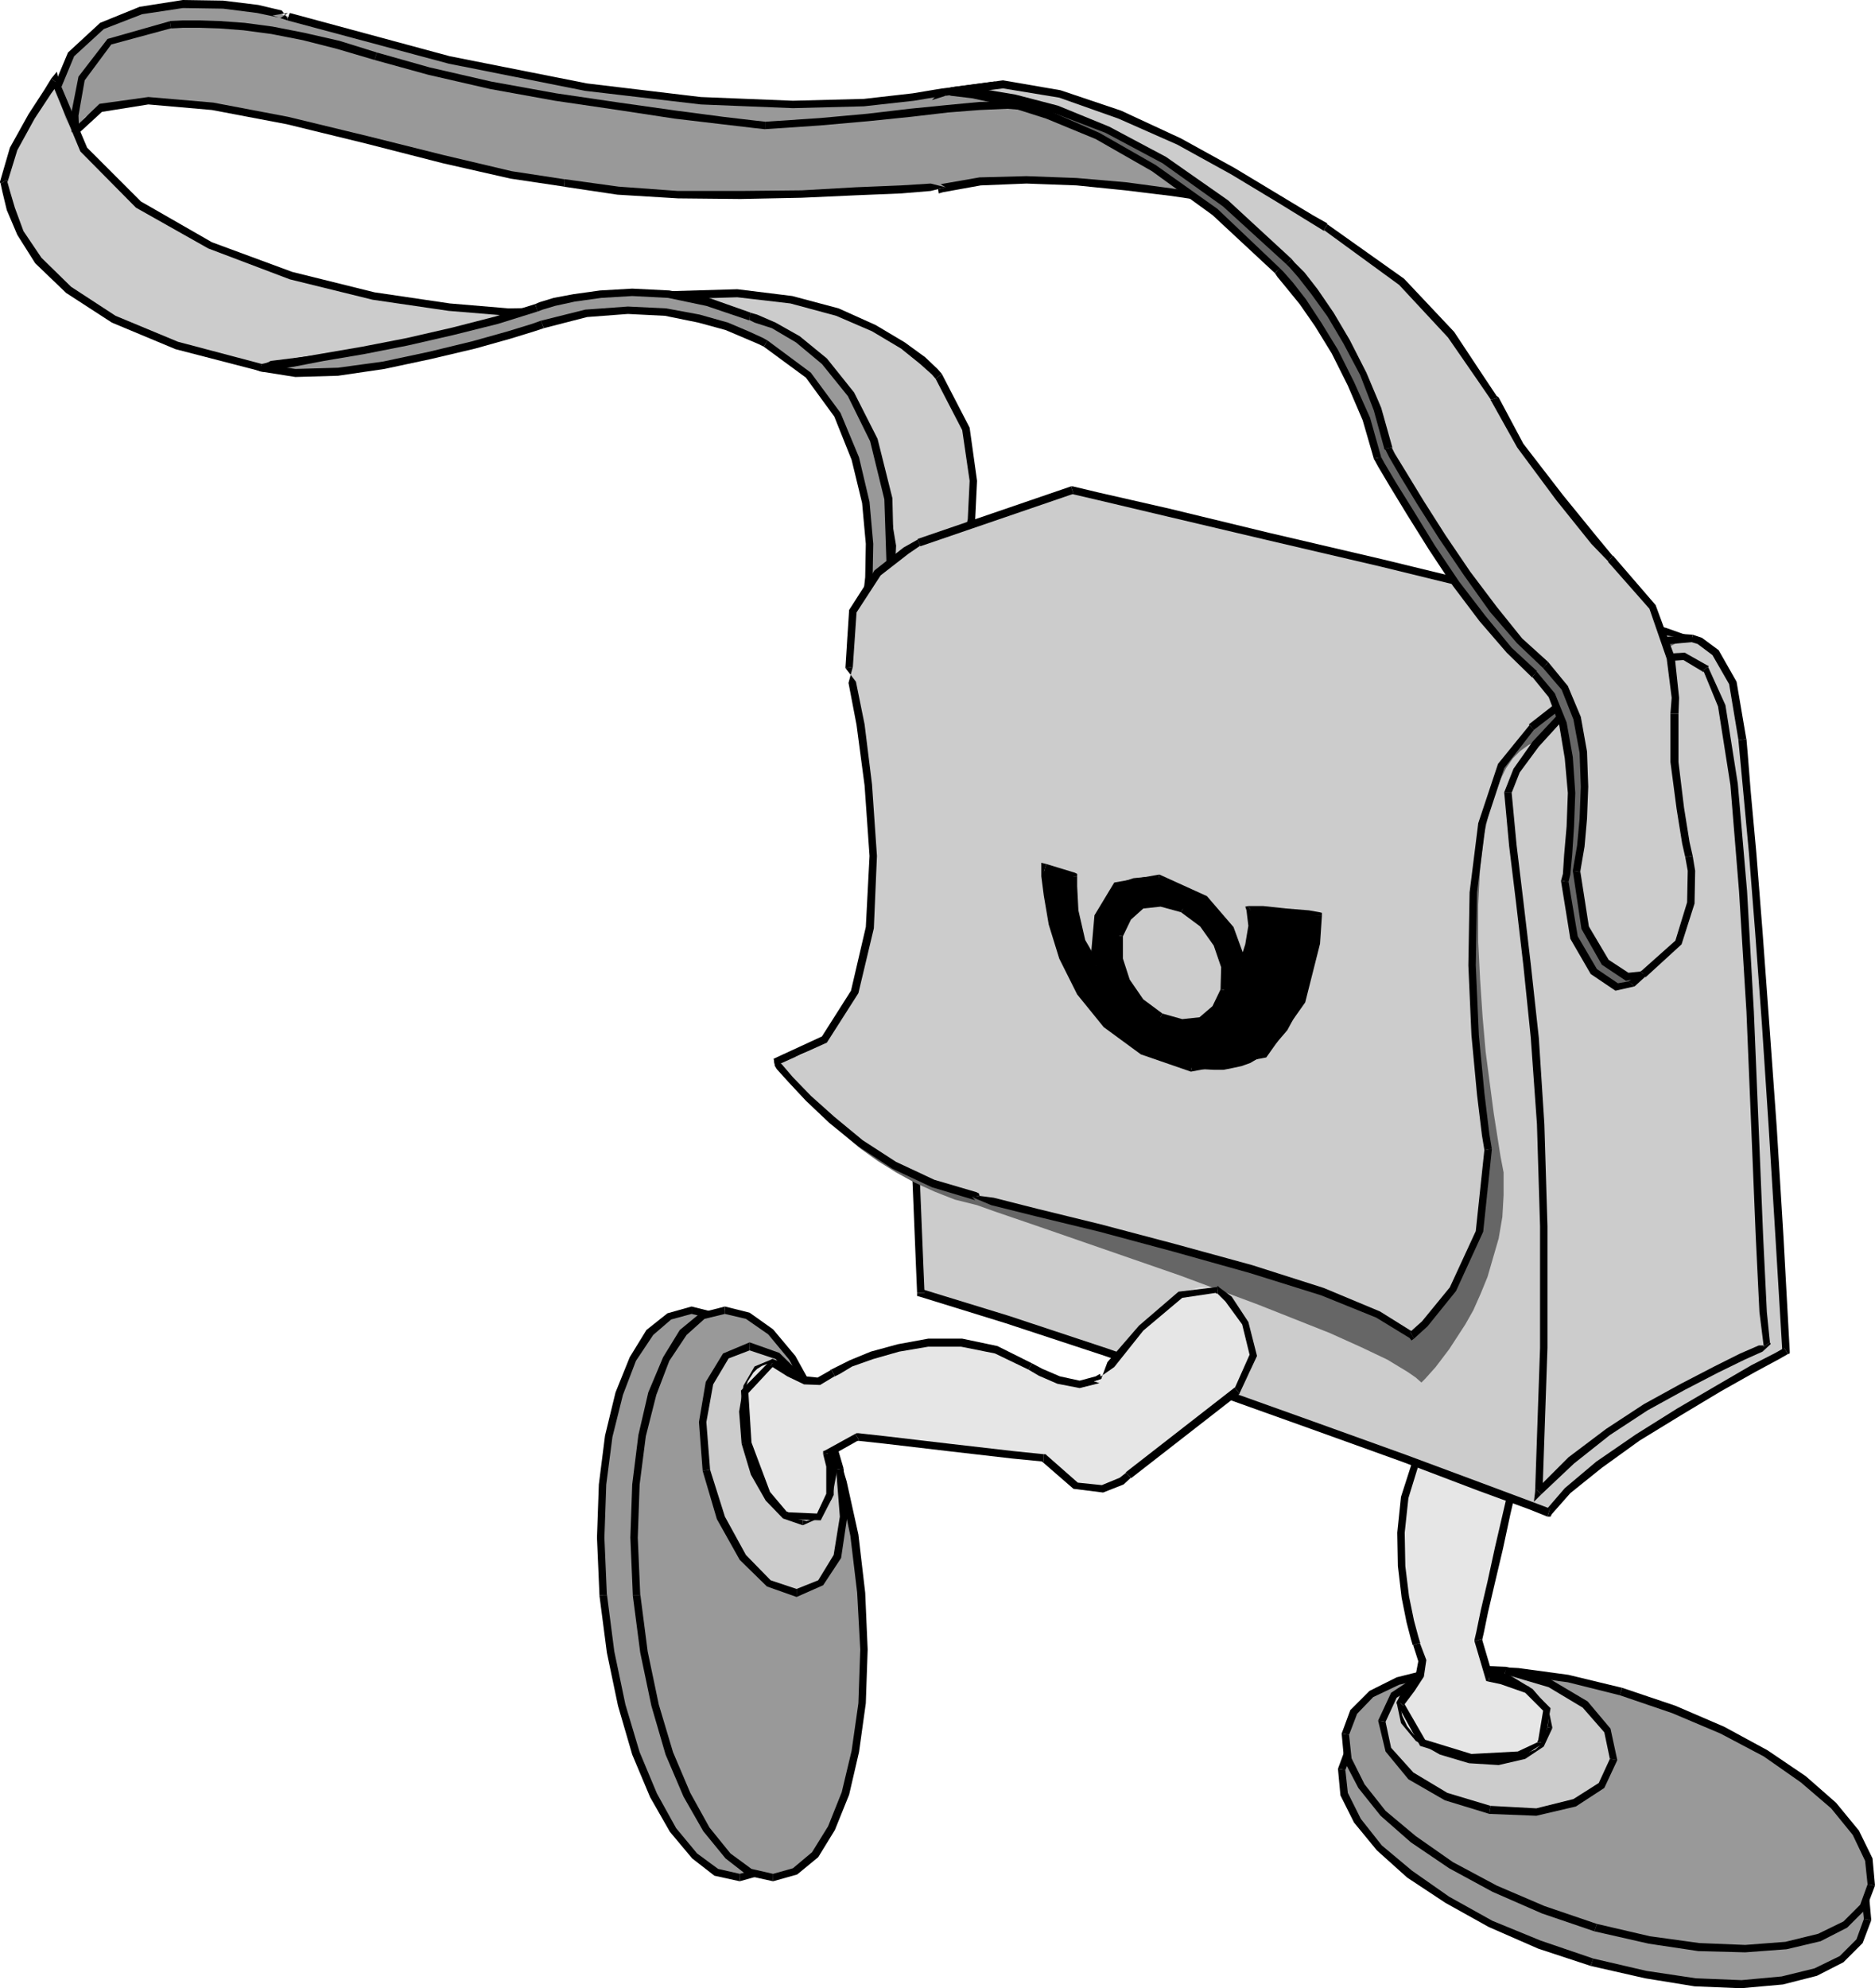 <?xml version="1.0" encoding="UTF-8" standalone="no"?>
<svg
   version="1.0"
   width="129.724mm"
   height="137.52mm"
   id="svg156"
   sodipodi:docname="Mail Bag 2.wmf"
   xmlns:inkscape="http://www.inkscape.org/namespaces/inkscape"
   xmlns:sodipodi="http://sodipodi.sourceforge.net/DTD/sodipodi-0.dtd"
   xmlns="http://www.w3.org/2000/svg"
   xmlns:svg="http://www.w3.org/2000/svg">
  <sodipodi:namedview
     id="namedview156"
     pagecolor="#ffffff"
     bordercolor="#000000"
     borderopacity="0.25"
     inkscape:showpageshadow="2"
     inkscape:pageopacity="0.0"
     inkscape:pagecheckerboard="0"
     inkscape:deskcolor="#d1d1d1"
     inkscape:document-units="mm" />
  <defs
     id="defs1">
    <pattern
       id="WMFhbasepattern"
       patternUnits="userSpaceOnUse"
       width="6"
       height="6"
       x="0"
       y="0" />
  </defs>
  <path
     style="fill:#999999;fill-opacity:1;fill-rule:evenodd;stroke:none"
     d="m 350.833,462.406 0.646,-3.07 1.454,-2.747 2.101,-2.424 2.586,-2.262 3.07,-1.777 3.878,-1.616 4.202,-1.131 4.686,-0.969 5.01,-0.485 5.494,-0.323 5.818,0.162 6.141,0.323 6.464,0.808 6.626,1.131 6.787,1.454 7.11,1.777 7.11,2.262 6.787,2.424 6.464,2.585 6.141,2.908 5.979,2.908 5.333,3.231 5.171,3.231 4.686,3.393 4.04,3.393 3.878,3.554 3.07,3.554 2.747,3.393 1.939,3.716 1.454,3.393 0.646,3.231 v 3.393 l -0.646,2.908 -1.293,2.747 -2.101,2.585 -2.747,2.1 -3.07,1.939 -3.878,1.454 -4.04,1.293 -4.686,0.808 -5.171,0.646 -5.333,0.485 -5.818,-0.323 -6.302,-0.162 -6.464,-0.969 -6.464,-1.131 -6.949,-1.454 -7.11,-1.777 -6.787,-2.1 -6.949,-2.585 -6.464,-2.585 -6.302,-2.747 -5.818,-3.231 -5.494,-3.07 -5.01,-3.231 -4.686,-3.554 -4.202,-3.393 -3.878,-3.554 -3.07,-3.231 -2.586,-3.716 -2.101,-3.393 -1.293,-3.554 -0.808,-3.231 z"
     id="path1" />
  <path
     style="fill:#000000;fill-opacity:1;fill-rule:evenodd;stroke:none"
     d="m 423.23,450.288 -14.059,-3.231 -13.09,-1.939 -11.958,-0.485 -10.827,0.808 -9.05,2.1 -7.11,3.554 -5.01,5.17 -2.262,6.14 1.939,0.323 2.101,-5.493 4.202,-4.524 6.626,-3.231 8.888,-2.1 10.504,-0.808 11.635,0.485 13.251,1.939 13.574,3.231 z"
     id="path2" />
  <path
     style="fill:#000000;fill-opacity:1;fill-rule:evenodd;stroke:none"
     d="m 489.324,501.99 -0.646,-7.109 -3.555,-7.271 -5.979,-6.947 -7.918,-7.271 -10.019,-6.624 -11.312,-6.301 -12.766,-5.493 -13.898,-4.685 -0.646,1.939 13.736,4.685 12.605,5.17 11.312,6.301 9.696,6.624 7.918,6.947 5.656,6.624 3.232,6.947 0.646,6.14 z"
     id="path3" />
  <path
     style="fill:#000000;fill-opacity:1;fill-rule:evenodd;stroke:none"
     d="m 454.903,519.762 h 0.485 l 10.827,-0.969 8.888,-2.262 6.949,-3.554 5.01,-5.009 2.262,-5.978 -1.939,-0.323 -1.939,5.332 -4.363,4.362 -6.626,3.231 -8.565,2.1 -10.504,0.969 -11.958,-0.485 -12.928,-1.939 -13.898,-3.231 -0.646,1.939 14.221,3.231 12.928,2.1 z"
     id="path4" />
  <path
     style="fill:#000000;fill-opacity:1;fill-rule:evenodd;stroke:none"
     d="m 349.864,462.406 0.646,6.947 3.555,7.109 5.979,7.271 7.918,7.109 10.019,6.624 11.312,6.301 12.928,5.655 13.736,4.524 0.646,-1.939 -13.736,-4.685 -12.605,-5.17 -11.312,-6.301 -9.696,-6.786 -7.918,-6.624 -5.494,-6.947 -3.394,-6.786 -0.646,-5.978 z"
     id="path5" />
  <path
     style="fill:#999999;fill-opacity:1;fill-rule:evenodd;stroke:none"
     d="m 351.803,453.52 0.646,-3.231 1.454,-2.747 2.101,-2.424 2.586,-2.262 3.07,-1.777 3.878,-1.616 4.202,-1.131 4.686,-0.969 5.01,-0.646 5.494,-0.162 h 5.979 l 5.979,0.485 6.464,0.646 6.626,1.131 6.787,1.454 7.11,1.939 7.11,2.1 6.787,2.585 6.464,2.585 6.141,2.747 5.979,3.07 5.333,3.07 5.171,3.231 4.686,3.554 4.202,3.393 3.717,3.554 3.07,3.554 2.747,3.393 1.939,3.554 1.454,3.393 0.646,3.393 v 3.393 l -0.646,2.908 -1.293,2.747 -2.101,2.585 -2.747,2.1 -3.07,1.777 -3.717,1.616 -4.202,1.131 -4.686,0.969 -5.171,0.808 h -5.333 -5.818 l -6.302,-0.323 -6.302,-0.808 -6.626,-1.131 -6.949,-1.454 -7.11,-1.777 -6.787,-2.1 -6.949,-2.585 -6.464,-2.585 -6.141,-2.908 -5.979,-2.908 -5.494,-3.231 -5.01,-3.231 -4.848,-3.393 -4.04,-3.554 -3.878,-3.393 -3.07,-3.716 -2.586,-3.393 -2.101,-3.554 -1.293,-3.393 -0.808,-3.393 z"
     id="path6" />
  <path
     style="fill:#000000;fill-opacity:1;fill-rule:evenodd;stroke:none"
     d="m 424.2,441.241 -14.059,-3.393 -13.09,-1.777 -12.12,-0.646 -10.666,0.808 -9.05,2.262 -7.11,3.554 -5.01,5.009 -2.262,6.14 1.939,0.323 2.101,-5.493 4.202,-4.362 6.787,-3.231 8.726,-2.1 10.342,-0.808 11.797,0.485 13.251,1.777 13.574,3.393 z"
     id="path7" />
  <path
     style="fill:#000000;fill-opacity:1;fill-rule:evenodd;stroke:none"
     d="m 490.294,492.942 -0.646,-7.109 -3.555,-7.271 -5.979,-7.271 -7.918,-6.947 -10.019,-6.786 -11.312,-6.14 -12.766,-5.493 -13.898,-4.685 -0.646,1.939 13.736,4.685 12.605,5.332 11.312,5.978 9.696,6.786 7.918,6.786 5.656,6.947 3.232,6.786 0.646,6.14 z"
     id="path8" />
  <path
     style="fill:#000000;fill-opacity:1;fill-rule:evenodd;stroke:none"
     d="m 416.928,504.898 14.221,3.231 12.928,1.939 12.282,0.323 10.827,-0.808 8.888,-2.1 6.949,-3.554 5.01,-5.009 2.262,-5.978 -1.939,-0.323 -1.939,5.332 -4.363,4.362 -6.626,3.231 -8.565,2.1 -10.504,0.808 -11.958,-0.485 -12.928,-1.777 -13.898,-3.231 z"
     id="path9" />
  <path
     style="fill:#000000;fill-opacity:1;fill-rule:evenodd;stroke:none"
     d="m 350.833,453.197 0.646,7.109 3.717,7.109 5.818,7.271 7.918,6.947 10.019,6.786 11.312,6.14 12.928,5.655 13.736,4.685 0.646,-1.939 -13.736,-4.685 -12.443,-5.332 -11.474,-6.14 -9.696,-6.786 -7.918,-6.624 -5.494,-6.947 -3.394,-6.786 -0.646,-6.14 z"
     id="path10" />
  <path
     style="fill:#cccccc;fill-opacity:1;fill-rule:evenodd;stroke:none"
     d="m 361.337,449.965 0.323,-1.939 0.646,-1.616 1.131,-1.616 1.131,-1.616 1.454,-1.454 1.616,-1.131 1.939,-1.131 2.101,-0.969 2.262,-0.808 2.424,-0.646 5.333,-0.808 5.818,-0.162 6.141,0.646 6.141,1.293 5.494,1.939 4.848,2.585 4.363,3.07 1.778,1.616 1.616,1.616 1.454,1.777 1.131,1.939 0.808,1.777 0.485,1.939 0.323,1.777 -0.162,1.939 -0.323,1.777 -0.646,1.616 -0.808,1.777 -1.293,1.454 -1.454,1.454 -1.778,1.131 -1.778,1.131 -2.101,0.969 -4.848,1.454 -5.171,0.969 -5.818,0.162 -6.302,-0.646 -6.141,-1.454 -5.333,-2.1 -5.171,-2.424 -4.04,-2.908 -1.778,-1.616 -1.616,-1.777 -1.293,-1.777 -1.293,-1.777 -0.646,-1.777 -0.646,-1.777 -0.323,-2.1 z"
     id="path11" />
  <path
     style="fill:#000000;fill-opacity:1;fill-rule:evenodd;stroke:none"
     d="m 393.819,435.747 -12.12,-0.485 -10.342,2.262 -7.595,5.009 -3.394,7.271 1.939,0.323 2.909,-6.301 6.787,-4.362 9.696,-2.262 11.797,0.485 z"
     id="path12" />
  <path
     style="fill:#000000;fill-opacity:1;fill-rule:evenodd;stroke:none"
     d="m 422.907,460.144 -1.778,-8.24 -5.979,-7.109 -9.534,-5.655 -11.797,-3.393 -0.323,1.939 11.474,3.393 8.888,5.332 5.656,6.463 1.454,6.947 z"
     id="path13" />
  <path
     style="fill:#000000;fill-opacity:1;fill-rule:evenodd;stroke:none"
     d="m 389.456,474.2 12.282,0.485 10.342,-2.424 7.434,-4.847 3.394,-7.271 -1.939,-0.323 -2.909,6.301 -6.626,4.201 -9.696,2.424 -11.958,-0.646 z"
     id="path14" />
  <path
     style="fill:#000000;fill-opacity:1;fill-rule:evenodd;stroke:none"
     d="m 360.368,449.804 1.939,8.078 5.979,7.271 9.534,5.493 11.635,3.554 0.323,-2.1 -11.312,-3.393 -8.888,-5.332 -5.818,-6.463 -1.454,-6.786 z"
     id="path15" />
  <path
     style="fill:#e6e6e6;fill-opacity:1;fill-rule:evenodd;stroke:none"
     d="m 366.185,445.28 0.646,-2.424 1.293,-2.1 2.101,-1.616 2.424,-1.293 3.07,-0.969 3.394,-0.646 h 3.717 l 3.878,0.485 3.878,0.808 3.717,1.293 3.07,1.616 2.747,1.777 2.262,2.1 1.616,2.424 0.808,2.424 0.162,2.424 -0.646,2.424 -1.293,1.939 -1.939,1.616 -2.747,1.293 -2.909,0.969 -3.555,0.485 h -3.717 l -3.878,-0.323 -3.717,-0.969 -3.717,-1.131 -3.232,-1.616 -2.747,-1.939 -2.101,-2.1 -1.616,-2.262 -0.808,-2.424 z"
     id="path16" />
  <path
     style="fill:#000000;fill-opacity:1;fill-rule:evenodd;stroke:none"
     d="m 386.87,435.747 -7.757,-0.485 -6.787,1.616 -4.848,3.231 -2.262,5.009 1.939,0.323 1.616,-4.039 4.202,-2.585 6.141,-1.454 7.434,0.323 z"
     id="path17" />
  <path
     style="fill:#000000;fill-opacity:1;fill-rule:evenodd;stroke:none"
     d="m 405.939,451.742 -1.131,-5.493 -4.04,-4.685 -6.141,-3.716 -7.757,-2.1 -0.323,1.939 7.434,2.1 5.494,3.393 3.717,4.039 0.808,4.201 z"
     id="path18" />
  <path
     style="fill:#000000;fill-opacity:1;fill-rule:evenodd;stroke:none"
     d="m 384.123,460.952 7.757,0.485 6.949,-1.616 4.848,-3.231 2.262,-4.847 -1.939,-0.323 -1.616,3.878 -4.363,2.585 -6.141,1.454 -7.434,-0.323 z"
     id="path19" />
  <path
     style="fill:#000000;fill-opacity:1;fill-rule:evenodd;stroke:none"
     d="m 365.216,445.118 1.131,5.332 3.878,4.685 6.302,3.554 7.595,2.262 0.323,-1.939 -7.272,-1.939 -5.494,-3.554 -3.717,-4.039 -0.808,-4.039 z"
     id="path20" />
  <path
     style="fill:#e6e6e6;fill-opacity:1;fill-rule:evenodd;stroke:none"
     d="m 366.185,445.28 3.07,-3.878 1.131,-1.616 0.97,-1.777 0.485,-1.777 0.162,-1.939 -0.323,-2.262 -1.293,-2.262 -1.616,-5.978 -1.293,-6.301 -0.97,-8.078 -0.162,-4.362 v -4.362 l 0.323,-4.524 0.646,-4.685 1.131,-4.524 1.616,-4.201 2.262,-4.039 2.909,-3.878 1.778,-2.1 1.131,-1.939 1.131,-2.262 0.97,-2.585 0.646,-2.747 0.162,-2.747 -0.485,-2.747 v -1.777 -4.685 l -0.646,-15.349 v -8.725 l 0.646,-8.402 0.323,-3.878 0.646,-3.393 0.97,-2.908 0.97,-2.1 0.97,-0.808 1.778,-1.454 2.747,-1.454 3.394,-0.969 2.101,-0.323 h 1.939 l 1.939,0.323 2.262,0.969 1.939,0.969 2.101,1.616 1.939,2.1 1.778,2.747 -4.04,47.986 1.131,2.585 0.808,2.585 0.485,3.07 v 1.777 l -0.323,1.777 -0.485,1.939 -0.808,1.777 -1.293,1.616 -1.616,1.616 -2.101,1.454 -2.747,1.454 -5.494,24.881 -5.333,24.074 2.909,9.856 3.394,0.485 3.07,0.969 3.394,1.454 1.778,0.969 1.454,1.293 1.131,1.454 0.808,1.454 0.485,1.777 -0.162,2.1 -0.485,2.1 -1.293,2.747 -0.485,0.969 -1.131,0.969 -1.939,0.808 -2.424,0.646 -2.747,0.485 -2.909,0.162 -3.394,0.162 -3.394,-0.323 -3.394,-0.485 -3.232,-0.646 -3.07,-1.131 -2.909,-1.616 -2.262,-1.939 -1.778,-2.262 -1.293,-2.747 -0.323,-1.616 z"
     id="path21" />
  <path
     style="fill:#000000;fill-opacity:1;fill-rule:evenodd;stroke:none"
     d="m 369.417,430.092 0.162,0.162 1.293,4.039 -0.646,3.393 -1.939,3.393 -2.909,3.554 1.616,1.293 2.909,-3.878 2.424,-3.716 0.646,-4.362 -1.778,-4.685 0.162,0.162 -1.939,0.646 h 0.162 v 0.162 z"
     id="path22" />
  <path
     style="fill:#000000;fill-opacity:1;fill-rule:evenodd;stroke:none"
     d="m 374.588,374.029 v 0.162 l -5.333,8.078 -2.909,9.048 -0.97,9.371 0.162,8.725 0.97,8.24 1.293,6.463 1.131,4.362 0.485,1.616 1.939,-0.646 -0.485,-1.616 -1.131,-4.201 -1.293,-6.301 -0.97,-7.917 -0.162,-8.725 0.97,-9.048 2.586,-8.402 5.01,-7.755 v 0.162 z"
     id="path23" />
  <path
     style="fill:#000000;fill-opacity:1;fill-rule:evenodd;stroke:none"
     d="m 380.568,356.741 -1.131,1.293 0.485,5.009 -1.616,5.009 -2.101,4.201 -1.616,1.777 1.293,1.616 1.939,-2.424 2.424,-4.524 1.778,-5.332 -0.485,-5.978 -0.97,1.454 v -2.1 h -1.616 l 0.485,1.293 z"
     id="path24" />
  <path
     style="fill:#000000;fill-opacity:1;fill-rule:evenodd;stroke:none"
     d="m 382.507,306.332 0.323,-0.323 -2.262,5.332 -1.131,7.109 -0.485,8.725 v 8.725 l 0.162,8.24 0.323,7.109 0.162,4.685 0.97,0.808 v 2.1 l 0.97,-2.908 v -4.685 l -0.485,-7.109 -0.162,-8.24 v -8.725 l 0.646,-8.402 0.97,-7.109 1.939,-4.685 0.162,-0.323 -0.162,0.323 0.162,-0.162 v -0.162 z"
     id="path25" />
  <path
     style="fill:#000000;fill-opacity:1;fill-rule:evenodd;stroke:none"
     d="m 409.494,310.209 -0.323,-0.485 -8.08,-7.917 -8.726,-1.131 -6.626,2.585 -3.232,3.07 2.101,0.323 2.101,-1.616 5.979,-2.262 7.434,0.808 7.434,7.109 -0.162,-0.485 h 2.101 v -0.162 l -0.323,-0.323 z"
     id="path26" />
  <path
     style="fill:#000000;fill-opacity:1;fill-rule:evenodd;stroke:none"
     d="m 405.131,357.71 0.162,0.485 4.202,-47.986 h -2.101 l -4.04,47.986 0.162,0.646 -0.162,-0.646 v 0.162 l 0.162,0.485 z"
     id="path27" />
  <path
     style="fill:#000000;fill-opacity:1;fill-rule:evenodd;stroke:none"
     d="m 398.344,379.845 -0.646,0.969 8.242,-6.624 1.778,-7.755 -1.293,-5.978 -1.293,-2.747 -1.616,1.131 0.97,2.262 1.293,5.332 -1.454,6.786 -7.272,5.655 -0.646,0.969 0.646,-0.969 -0.646,0.323 v 0.646 z"
     id="path28" />
  <path
     style="fill:#000000;fill-opacity:1;fill-rule:evenodd;stroke:none"
     d="m 387.516,428.477 v 0.485 l 0.485,-2.1 1.131,-5.493 1.778,-7.594 2.101,-8.886 1.939,-9.048 1.778,-7.594 1.131,-5.816 0.485,-2.585 h -1.939 l -0.485,2.262 -1.131,5.816 -1.778,7.594 -2.101,9.048 -1.939,8.886 -1.778,7.594 -1.131,5.493 -0.485,2.1 v 0.485 -0.485 0.162 0.323 z"
     id="path29" />
  <path
     style="fill:#000000;fill-opacity:1;fill-rule:evenodd;stroke:none"
     d="m 389.617,437.686 0.808,0.646 -2.909,-9.856 -1.939,0.646 2.909,9.856 0.808,0.646 -0.808,-0.646 0.162,0.485 0.646,0.162 z"
     id="path30" />
  <path
     style="fill:#000000;fill-opacity:1;fill-rule:evenodd;stroke:none"
     d="m 404,455.459 -0.162,0.485 1.616,-9.371 -5.656,-5.655 -6.626,-2.585 -3.555,-0.646 -0.323,1.939 3.07,0.646 6.464,2.262 4.686,4.685 -1.293,7.755 -0.162,0.485 0.162,-0.485 -0.162,0.162 v 0.323 z"
     id="path31" />
  <path
     style="fill:#000000;fill-opacity:1;fill-rule:evenodd;stroke:none"
     d="m 365.377,444.634 -0.162,0.646 6.141,11.148 13.09,4.039 12.766,-0.646 6.787,-4.362 h -1.939 l -5.171,2.424 -12.12,0.646 -12.12,-3.716 -5.494,-9.532 -0.162,0.646 -1.616,-1.293 -0.162,0.323 v 0.323 z"
     id="path32" />
  <path
     style="fill:#999999;fill-opacity:1;fill-rule:evenodd;stroke:none"
     d="m 13.736,25.851 0.808,-3.231 1.131,-3.231 1.293,-2.747 1.616,-2.424 1.616,-2.1 1.939,-1.939 2.262,-1.939 2.262,-1.454 2.424,-1.293 2.586,-1.131 5.171,-1.616 5.494,-1.293 5.494,-0.485 h 5.494 l 5.01,0.162 4.848,0.646 4.202,0.646 6.141,1.293 1.939,0.646 21.816,6.14 10.342,2.747 9.858,2.424 18.584,3.878 17.291,3.231 15.514,2.1 14.221,1.454 12.928,0.808 11.312,0.323 10.019,-0.162 8.565,-0.485 7.11,-0.646 5.818,-0.808 7.757,-1.293 2.586,-0.323 1.939,-0.162 h 5.333 l 8.08,0.323 4.848,0.646 5.333,0.969 5.818,1.293 5.979,1.939 6.302,2.424 6.464,2.908 6.464,3.554 6.626,4.524 6.626,5.009 6.141,6.14 -9.05,-1.616 -9.696,-1.454 -11.958,-1.454 -12.928,-1.293 -6.626,-0.485 -6.464,-0.162 -6.141,0.162 -5.979,0.485 -5.333,0.485 -4.686,1.293 -0.808,-0.323 h -2.101 l -7.757,0.485 -11.797,0.485 -14.221,0.646 -15.998,0.323 -16.322,-0.162 -7.918,-0.323 -7.757,-0.485 -7.272,-0.969 -6.787,-1.131 -6.464,-0.808 -7.595,-1.293 L 115.705,41.684 95.667,36.514 85.325,33.929 75.144,31.506 65.125,29.405 55.59,27.79 46.702,26.659 42.662,26.335 H 38.784 35.229 l -3.232,0.323 -3.07,0.646 -2.586,0.808 -2.262,1.131 -1.939,1.454 -1.454,1.616 -0.97,2.1 0.646,1.777 1.293,2.585 3.555,6.463 2.101,3.231 1.939,2.747 1.778,1.777 0.97,0.485 0.646,0.323 -2.747,-1.616 -2.747,-1.939 -3.394,-3.07 -3.394,-3.716 -1.616,-2.262 -1.454,-2.585 -1.293,-2.908 -0.97,-2.908 -0.808,-3.393 z"
     id="path33" />
  <path
     style="fill:#000000;fill-opacity:1;fill-rule:evenodd;stroke:none"
     d="m 75.79,3.393 -0.162,1.939 L 73.69,2.747 67.549,1.293 58.338,0.162 47.834,0 36.522,1.777 26.179,5.978 17.776,13.733 l -5.01,11.956 1.939,0.323 4.686,-11.31 7.757,-7.109 10.019,-3.878 10.666,-1.616 10.504,0.162 8.888,1.131 6.141,1.293 1.939,-1.293 -0.162,1.939 0.162,-1.939 -4.04,0.646 3.878,1.293 z"
     id="path34" />
  <path
     style="fill:#000000;fill-opacity:1;fill-rule:evenodd;stroke:none"
     d="m 249.025,22.781 1.131,0.808 -3.717,-0.485 -7.757,1.293 -12.766,1.454 -18.584,0.485 -24.078,-0.969 -29.734,-3.554 -35.875,-7.109 -41.854,-11.31 -0.646,1.939 42.178,11.31 35.714,7.109 30.219,3.554 24.078,0.969 18.584,-0.485 13.09,-1.454 7.757,-1.293 1.454,-1.131 1.131,0.808 -1.131,-0.808 0.162,0.969 0.97,-0.162 z"
     id="path35" />
  <path
     style="fill:#000000;fill-opacity:1;fill-rule:evenodd;stroke:none"
     d="m 324.977,54.287 0.97,-1.616 -12.928,-11.31 -13.251,-8.078 -12.928,-5.493 -11.958,-3.231 -10.181,-1.454 -8.242,-0.485 h -5.333 l -2.101,0.162 0.323,1.939 1.778,-0.162 h 5.333 l 7.918,0.485 10.181,1.454 11.635,3.231 12.605,5.17 12.928,8.078 12.766,10.987 0.808,-1.616 -0.323,1.939 2.909,0.485 -1.939,-2.1 z"
     id="path36" />
  <path
     style="fill:#000000;fill-opacity:1;fill-rule:evenodd;stroke:none"
     d="m 245.309,49.44 1.293,0.808 9.858,-1.777 11.958,-0.485 13.09,0.485 12.766,1.293 11.958,1.454 9.858,1.454 6.464,1.131 2.424,0.485 0.323,-1.939 -2.424,-0.485 -6.626,-1.131 -9.696,-1.454 -11.958,-1.616 -13.09,-1.131 -13.09,-0.485 -12.282,0.323 -10.181,1.777 1.293,0.808 -1.939,0.485 0.162,1.131 1.131,-0.323 z"
     id="path37" />
  <path
     style="fill:#000000;fill-opacity:1;fill-rule:evenodd;stroke:none"
     d="m 147.541,48.793 h -0.162 l 14.059,2.1 15.837,0.969 16.322,0.162 15.998,-0.323 14.221,-0.646 11.797,-0.485 7.757,-0.646 1.939,-0.485 1.939,-0.485 -3.878,-0.969 -7.757,0.485 -11.797,0.485 -14.221,0.808 -15.998,0.162 H 177.275 L 161.761,48.793 147.702,46.855 h -0.162 z"
     id="path38" />
  <path
     style="fill:#000000;fill-opacity:1;fill-rule:evenodd;stroke:none"
     d="m 20.685,34.252 v 0.485 l 5.979,-5.493 12.12,-1.939 16.645,1.454 19.554,3.716 20.523,5.009 20.2,5.17 17.776,4.039 14.059,2.1 V 46.855 L 133.805,44.754 116.029,40.553 95.99,35.545 75.306,30.536 55.752,26.82 38.784,25.366 26.018,27.143 18.746,34.091 v 0.485 -0.485 0.323 0.162 z"
     id="path39" />
  <path
     style="fill:#000000;fill-opacity:1;fill-rule:evenodd;stroke:none"
     d="m 31.997,54.61 0.808,-1.777 -2.747,-2.262 -4.04,-5.816 -3.717,-6.463 -1.616,-4.039 -1.939,0.323 1.939,4.685 3.717,6.463 4.04,6.14 4.04,2.908 0.485,-1.777 -0.485,1.777 5.333,0.485 -4.848,-2.262 z"
     id="path40" />
  <path
     style="fill:#000000;fill-opacity:1;fill-rule:evenodd;stroke:none"
     d="m 12.766,25.689 v 0.162 l 3.717,13.087 6.626,8.886 5.979,5.17 2.909,1.616 0.97,-1.616 -2.586,-1.616 -5.979,-4.847 -6.302,-8.563 -3.394,-12.118 v 0.162 l -1.939,-0.323 v 0.162 z"
     id="path41" />
  <path
     style="fill:#cccccc;fill-opacity:1;fill-rule:evenodd;stroke:none"
     d="m 14.382,21.327 -1.939,2.585 -4.202,6.624 -2.262,4.039 -2.424,4.362 -1.616,4.362 -0.97,4.201 0.646,2.424 1.131,4.685 1.131,3.07 1.454,3.231 2.101,3.393 2.586,3.716 3.717,3.878 4.202,4.039 5.494,3.716 6.302,3.716 7.595,3.716 8.888,3.231 10.342,2.908 5.818,1.454 5.979,1.454 2.586,-0.646 6.464,-0.969 21.493,-2.908 12.443,-1.939 12.282,-2.424 5.656,-1.131 5.333,-1.616 4.363,-1.454 3.878,-1.616 -4.04,0.162 h -5.818 l -7.11,-0.485 -8.403,-0.808 -9.534,-1.131 L 97.768,77.391 87.102,74.967 76.114,72.059 65.448,68.505 54.944,64.142 49.934,61.88 45.086,59.134 40.562,56.387 36.198,53.479 31.997,50.247 28.28,46.693 25.048,43.139 21.816,39.261 19.392,35.06 17.13,30.859 15.514,26.012 Z"
     id="path42" />
  <path
     style="fill:#000000;fill-opacity:1;fill-rule:evenodd;stroke:none"
     d="m 1.778,47.016 0.162,0.646 2.586,-8.402 4.525,-8.24 4.363,-6.624 1.778,-2.424 -1.778,-1.454 -1.778,2.908 -4.202,6.463 -4.848,8.725 L 0,47.501 0.162,47.986 0,47.501 v 0.162 l 0.162,0.323 z"
     id="path43" />
  <path
     style="fill:#000000;fill-opacity:1;fill-rule:evenodd;stroke:none"
     d="M 67.387,96.133 68.518,95.163 46.541,89.347 30.219,82.561 18.584,74.967 10.827,67.374 6.141,60.426 3.878,54.287 2.586,49.924 1.778,47.016 l -1.616,0.969 0.485,2.262 1.131,4.685 2.747,6.463 4.686,7.432 8.08,7.755 11.958,7.755 16.645,6.947 22.462,5.816 1.131,-1.131 -1.131,1.131 1.293,0.162 -0.162,-1.293 z"
     id="path44" />
  <path
     style="fill:#000000;fill-opacity:1;fill-rule:evenodd;stroke:none"
     d="m 142.854,82.399 -0.485,-1.777 -8.08,2.908 -10.666,2.747 -12.443,2.424 -12.443,1.939 -11.635,1.616 -9.858,1.293 -6.464,0.808 -3.394,1.777 2.101,-0.162 1.616,0.485 6.626,-0.969 9.534,-1.293 11.797,-1.616 12.443,-1.939 12.443,-2.262 10.989,-2.908 8.403,-3.231 -0.646,-1.777 0.646,1.777 4.525,-2.424 -5.171,0.646 z"
     id="path45" />
  <path
     style="fill:#000000;fill-opacity:1;fill-rule:evenodd;stroke:none"
     d="m 15.19,21.973 -1.778,-0.646 7.595,18.257 14.544,14.703 18.907,10.663 21.331,8.078 21.654,5.332 19.877,2.908 15.675,1.293 9.858,-0.162 -0.162,-1.939 -9.696,0.162 L 117.645,79.33 97.929,76.421 76.437,71.09 55.429,63.334 36.845,52.671 22.786,38.615 15.352,21.004 l -1.939,-0.485 1.939,0.485 -0.485,-2.262 -1.454,1.777 z"
     id="path46" />
  <path
     style="fill:#cccccc;fill-opacity:1;fill-rule:evenodd;stroke:none"
     d="m 253.389,139.594 0.808,-3.878 0.323,-4.524 0.162,-5.493 -0.646,-6.624 -0.646,-3.393 -0.808,-3.554 -1.293,-3.393 -1.616,-3.716 -1.939,-3.393 -2.262,-3.231 -0.97,-1.131 -3.232,-3.07 -5.171,-3.878 -3.555,-2.262 -4.04,-2.262 -4.525,-2.262 -5.01,-1.939 -5.818,-1.777 -5.979,-1.454 -6.949,-1.131 -7.434,-0.808 h -7.918 l -8.565,0.808 1.616,0.162 4.848,0.969 7.11,2.262 3.878,1.616 4.525,1.777 4.363,2.262 4.525,2.908 4.202,3.07 4.202,3.716 3.717,4.039 3.232,4.362 2.909,5.17 0.97,2.747 1.131,3.07 1.131,4.039 2.424,10.663 1.293,6.301 0.97,5.978 v 5.655 2.262 l -0.485,1.939 0.97,-0.646 2.262,-1.777 7.11,-4.201 z"
     id="path47" />
  <path
     style="fill:#000000;fill-opacity:1;fill-rule:evenodd;stroke:none"
     d="m 244.662,99.041 6.949,13.41 1.939,13.249 -0.485,10.017 -0.808,3.716 2.101,0.323 0.646,-4.039 0.485,-10.017 -1.939,-13.895 -7.272,-14.056 z"
     id="path48" />
  <path
     style="fill:#000000;fill-opacity:1;fill-rule:evenodd;stroke:none"
     d="m 176.467,76.098 v 2.1 l 16.322,-0.485 13.898,1.616 11.958,3.231 9.373,4.039 7.595,4.524 5.01,4.039 3.07,2.747 0.97,1.131 1.616,-1.293 -1.131,-1.293 -3.232,-3.07 -5.333,-3.878 -7.595,-4.524 -9.696,-4.362 -12.12,-3.231 -14.382,-1.777 -16.645,0.485 v 2.1 -2.1 l -6.787,0.808 6.787,1.293 z"
     id="path49" />
  <path
     style="fill:#000000;fill-opacity:1;fill-rule:evenodd;stroke:none"
     d="m 228.502,115.036 -5.171,-10.987 -7.11,-8.886 -8.403,-6.624 -8.888,-5.009 -8.565,-3.554 -6.949,-2.262 -5.171,-1.293 -1.778,-0.323 -0.323,2.1 1.778,0.162 4.848,1.293 6.949,2.262 8.242,3.393 8.726,4.847 8.08,6.301 6.949,8.563 4.686,10.663 z"
     id="path50" />
  <path
     style="fill:#000000;fill-opacity:1;fill-rule:evenodd;stroke:none"
     d="m 231.896,152.52 h 1.939 l 0.485,-9.856 -2.101,-12.602 -2.586,-10.502 -1.131,-4.524 -2.101,0.646 1.293,4.201 2.586,10.502 1.939,12.279 -0.323,9.371 h 1.939 l -1.939,0.485 0.646,4.362 1.293,-4.362 z"
     id="path51" />
  <path
     style="fill:#000000;fill-opacity:1;fill-rule:evenodd;stroke:none"
     d="m 252.257,139.433 0.646,-0.646 -3.394,1.777 -6.787,4.201 -7.11,4.201 -3.717,3.554 1.939,-0.485 2.747,-1.454 7.11,-4.201 6.787,-4.201 3.394,-1.777 0.485,-0.646 -0.485,0.646 0.323,-0.162 0.162,-0.485 z"
     id="path52" />
  <path
     style="fill:#999999;fill-opacity:1;fill-rule:evenodd;stroke:none"
     d="m 68.357,96.133 7.757,-1.293 18.746,-3.231 11.797,-2.262 11.797,-2.747 11.635,-2.908 10.181,-3.231 4.686,-1.454 5.171,-1.131 6.949,-0.969 3.878,-0.485 h 4.525 4.525 l 4.848,0.485 5.171,0.969 5.171,1.131 5.494,1.616 5.333,2.1 1.939,0.485 4.363,1.777 2.909,1.616 3.394,2.1 3.394,2.585 3.555,3.07 3.717,4.039 3.232,4.685 3.07,5.493 1.616,3.07 1.293,3.393 1.131,3.393 0.97,3.716 0.808,4.039 0.808,4.201 0.485,4.524 0.323,4.847 v 5.009 l -0.162,5.332 -6.464,9.048 0.323,-2.262 0.485,-5.978 0.162,-4.039 v -4.685 l -0.323,-5.332 -0.646,-5.493 -0.97,-5.655 -1.616,-5.816 -2.101,-5.978 -2.586,-5.493 -3.555,-5.493 -2.101,-2.424 -2.101,-2.424 -2.424,-2.424 -2.586,-2.1 -3.07,-1.939 -3.07,-1.777 -1.131,-0.646 -3.555,-1.616 -5.333,-2.262 -3.555,-0.969 -3.717,-1.131 -4.202,-0.808 -4.525,-0.808 -4.848,-0.485 h -5.171 l -5.333,0.162 -5.494,0.646 -5.656,1.131 -5.818,1.777 -8.403,2.424 -9.373,2.747 -11.312,2.747 -12.282,2.747 -6.141,0.969 -5.979,0.646 -5.656,0.485 h -5.494 l -4.686,-0.485 z"
     id="path53" />
  <path
     style="fill:#000000;fill-opacity:1;fill-rule:evenodd;stroke:none"
     d="m 139.945,79.491 -10.342,3.231 -11.312,2.908 -11.958,2.747 -11.635,2.262 -10.342,1.777 -8.403,1.454 -5.494,0.808 -2.101,0.485 0.162,1.939 2.262,-0.485 5.494,-0.646 8.403,-1.616 10.504,-1.777 11.474,-2.262 11.958,-2.747 11.635,-2.908 10.342,-3.231 z"
     id="path54" />
  <path
     style="fill:#000000;fill-opacity:1;fill-rule:evenodd;stroke:none"
     d="m 196.182,81.753 h 0.162 l -10.989,-3.878 -10.342,-1.939 -9.696,-0.485 -8.403,0.485 -6.949,0.969 -5.171,0.969 -3.717,1.131 -1.131,0.485 0.646,1.939 1.293,-0.485 3.232,-0.969 5.171,-1.131 6.949,-0.969 8.08,-0.485 9.373,0.485 10.019,2.1 10.989,3.716 h 0.323 -0.323 0.323 z"
     id="path55" />
  <path
     style="fill:#000000;fill-opacity:1;fill-rule:evenodd;stroke:none"
     d="m 232.057,149.45 1.778,0.646 -0.485,-19.873 -3.878,-15.51 -6.141,-12.118 -7.11,-8.886 -7.11,-5.816 -6.302,-3.554 -4.848,-2.1 -1.778,-0.485 -0.162,1.939 1.293,0.646 4.525,1.454 6.302,3.716 6.787,5.655 6.787,8.402 5.818,11.794 3.717,15.187 0.646,19.55 1.939,0.646 -1.939,-0.646 -0.162,3.231 2.101,-2.585 z"
     id="path56" />
  <path
     style="fill:#000000;fill-opacity:1;fill-rule:evenodd;stroke:none"
     d="m 225.432,158.982 1.778,0.808 1.131,-1.454 2.262,-3.393 2.262,-2.908 -0.808,-2.585 1.778,1.293 -2.586,-0.162 -2.262,3.393 -2.262,3.07 -1.293,1.454 1.939,0.808 -1.939,-0.323 -0.808,4.039 2.586,-3.231 z"
     id="path57" />
  <path
     style="fill:#000000;fill-opacity:1;fill-rule:evenodd;stroke:none"
     d="m 199.737,90.639 10.989,8.078 7.434,10.179 4.525,11.31 2.747,11.31 0.97,10.663 -0.162,8.725 -0.646,5.816 -0.162,2.262 1.939,0.323 0.323,-2.262 0.485,-6.14 0.162,-8.725 -0.97,-10.987 -2.747,-11.633 -4.848,-11.633 -7.757,-10.502 -11.312,-8.402 z"
     id="path58" />
  <path
     style="fill:#000000;fill-opacity:1;fill-rule:evenodd;stroke:none"
     d="m 142.208,85.792 11.312,-2.908 10.666,-0.808 9.696,0.485 8.726,1.777 7.11,1.939 5.333,2.262 3.394,1.454 1.293,0.646 0.97,-1.616 -1.131,-0.646 -3.878,-1.777 -5.333,-2.262 -7.434,-2.1 -8.726,-1.616 -10.019,-0.485 -11.15,0.808 -11.635,2.908 z"
     id="path59" />
  <path
     style="fill:#000000;fill-opacity:1;fill-rule:evenodd;stroke:none"
     d="m 68.357,95.163 -0.323,1.939 9.211,1.454 11.15,-0.323 12.12,-1.777 12.12,-2.585 11.635,-2.747 9.211,-2.585 6.302,-1.939 2.424,-0.808 -0.808,-1.939 -2.262,0.808 -6.302,1.939 -9.211,2.585 -11.312,2.747 -12.12,2.585 -11.797,1.616 -11.15,0.323 -8.403,-1.293 -0.323,1.939 -0.162,-1.939 -4.04,0.485 3.717,1.454 z"
     id="path60" />
  <path
     style="fill:#000000;fill-opacity:1;fill-rule:evenodd;stroke:none"
     d="m 44.44,5.493 h 0.162 l -16.483,4.685 -7.595,9.856 -1.939,9.856 0.162,4.685 1.939,-0.323 -0.162,-4.039 1.616,-9.209 6.949,-9.371 15.514,-4.201 h 0.162 z"
     id="path61" />
  <path
     style="fill:#000000;fill-opacity:1;fill-rule:evenodd;stroke:none"
     d="M 98.576,13.733 88.718,10.663 79.507,8.563 71.266,6.947 63.994,5.978 57.368,5.493 52.197,5.332 h -4.363 l -3.394,0.162 0.323,1.939 3.07,-0.162 h 4.363 l 5.171,0.162 6.302,0.485 7.272,0.969 8.242,1.616 8.888,2.262 9.858,2.908 z"
     id="path62" />
  <path
     style="fill:#000000;fill-opacity:1;fill-rule:evenodd;stroke:none"
     d="m 200.061,31.829 h 0.162 l -2.909,-0.323 -8.242,-0.969 -12.282,-1.616 -14.867,-2.1 -16.483,-2.424 -16.968,-3.07 -16.16,-3.716 -13.736,-3.878 -0.646,1.939 14.059,3.878 16.16,3.716 16.968,3.07 16.483,2.424 14.867,2.262 12.282,1.454 8.242,0.969 2.909,0.323 h 0.162 z"
     id="path63" />
  <path
     style="fill:#000000;fill-opacity:1;fill-rule:evenodd;stroke:none"
     d="m 275.689,28.274 -5.818,-1.293 -6.464,-0.485 -7.272,0.162 -8.565,0.808 -9.696,0.969 -10.989,1.293 -12.443,1.131 -14.382,0.969 v 1.939 l 14.382,-0.969 12.766,-1.131 10.989,-1.131 9.696,-1.131 8.242,-0.646 7.272,-0.323 6.141,0.485 5.494,1.293 z"
     id="path64" />
  <path
     style="fill:#cccccc;fill-opacity:1;fill-rule:evenodd;stroke:none"
     d="m 442.46,166.899 h 0.485 l 1.454,0.485 2.101,1.131 2.101,2.1 1.293,1.616 1.131,1.777 0.97,2.1 1.131,2.424 0.808,3.07 0.808,3.393 0.646,3.878 0.323,4.524 1.131,13.733 3.07,36.353 1.778,24.235 1.778,26.982 1.778,28.597 1.778,29.89 -8.242,4.524 -9.05,5.17 -10.666,6.14 -10.827,6.786 -10.181,7.109 -4.363,3.393 -3.717,3.393 -2.909,2.908 -2.101,2.747 -18.261,-6.786 -43.794,-15.995 -26.664,-9.532 -27.149,-9.532 -25.694,-8.563 -11.797,-3.716 -10.827,-3.231 -4.04,-88.539 -3.878,-63.334 -1.939,-22.619 -0.97,-7.432 -0.97,-4.039 z"
     id="path65" />
  <path
     style="fill:#000000;fill-opacity:1;fill-rule:evenodd;stroke:none"
     d="m 456.681,193.235 v 0.162 l -2.586,-15.187 -4.686,-8.24 -4.363,-3.231 -2.424,-0.808 -0.323,1.939 1.616,0.485 3.878,2.908 4.363,7.594 2.424,14.541 v 0.162 z"
     id="path66" />
  <path
     style="fill:#000000;fill-opacity:1;fill-rule:evenodd;stroke:none"
     d="m 467.508,353.994 0.485,-0.808 -1.616,-29.567 -1.778,-28.921 -1.939,-26.982 -1.778,-24.235 -1.616,-20.519 -1.454,-15.834 -0.808,-10.179 -0.323,-3.716 -2.101,0.323 0.323,3.393 0.97,10.34 1.454,15.672 1.616,20.519 1.778,24.235 1.778,26.982 1.778,28.921 1.778,29.567 0.485,-0.808 0.97,1.616 0.485,-0.162 v -0.646 z"
     id="path67" />
  <path
     style="fill:#000000;fill-opacity:1;fill-rule:evenodd;stroke:none"
     d="m 404.646,396.486 1.131,-0.646 4.848,-5.493 8.242,-6.624 9.858,-7.109 10.827,-6.624 10.504,-6.301 8.888,-5.009 6.302,-3.393 2.262,-1.293 -0.97,-1.616 -2.262,1.293 -6.302,3.231 -8.888,5.17 -10.504,6.14 -10.827,6.786 -10.342,7.109 -8.242,6.947 -5.01,5.816 1.131,-0.485 -0.646,2.1 h 0.808 l 0.323,-0.646 z"
     id="path68" />
  <path
     style="fill:#000000;fill-opacity:1;fill-rule:evenodd;stroke:none"
     d="m 239.814,337.999 0.646,0.969 22.462,6.947 26.018,8.563 27.149,9.532 26.664,9.532 24.24,8.725 19.554,7.432 13.251,4.847 4.848,1.939 0.646,-2.1 -4.686,-1.777 -13.413,-5.009 -19.554,-7.271 -24.24,-8.725 -26.664,-9.532 -27.149,-9.532 -25.856,-8.563 -22.624,-6.947 0.646,0.969 h -1.939 v 0.808 l 0.646,0.162 z"
     id="path69" />
  <path
     style="fill:#000000;fill-opacity:1;fill-rule:evenodd;stroke:none"
     d="m 228.987,151.066 -0.97,1.454 1.778,11.148 1.939,22.458 2.101,29.89 1.939,33.444 1.616,32.798 1.293,28.274 0.808,19.873 0.323,7.594 h 1.939 l -0.323,-7.594 -0.808,-19.873 -1.293,-28.274 -1.616,-32.798 -1.778,-33.444 -2.101,-29.89 -2.101,-22.781 -1.778,-11.633 -0.97,1.454 v -2.1 l -1.454,-0.162 0.485,1.616 z"
     id="path70" />
  <path
     style="fill:#000000;fill-opacity:1;fill-rule:evenodd;stroke:none"
     d="m 442.622,165.93 h -0.162 L 228.987,151.066 v 2.1 l 213.473,14.703 h -0.162 z"
     id="path71" />
  <path
     style="fill:#666666;fill-opacity:1;fill-rule:evenodd;stroke:none"
     d="m 282.638,140.402 -39.915,13.895 -3.232,2.262 -3.394,2.908 -3.878,3.878 -1.778,2.262 -1.778,2.424 -1.616,2.585 -1.454,3.07 -0.97,2.908 -0.485,3.393 -0.162,3.231 0.485,3.554 0.646,3.393 1.778,9.371 0.808,6.624 0.808,7.432 0.485,7.917 0.162,8.24 -0.323,8.24 -0.97,8.24 -0.646,3.878 -0.97,3.716 -1.131,3.716 -1.454,3.393 -1.616,3.07 -1.939,3.07 -2.101,2.747 -2.424,2.262 -2.747,1.939 -3.07,1.777 -3.394,1.131 -3.878,0.808 1.293,1.293 3.07,3.393 4.686,5.332 5.979,6.14 3.717,3.231 3.878,3.231 4.525,3.231 4.686,2.908 4.686,2.585 5.333,2.424 5.333,2.1 5.818,1.454 4.525,1.616 11.797,4.039 36.845,12.764 20.362,7.594 18.746,7.432 8.242,3.716 6.787,3.231 5.333,3.231 2.101,1.454 1.454,1.293 0.97,-0.969 2.747,-3.07 3.555,-4.685 4.202,-6.463 2.101,-3.716 1.939,-4.362 1.778,-4.362 1.454,-5.009 1.454,-5.009 0.97,-5.655 0.323,-5.655 v -5.978 l -0.808,-4.201 -1.778,-11.31 -2.101,-15.995 -0.808,-9.209 -0.646,-9.694 -0.485,-9.856 v -9.694 l 0.485,-9.532 0.97,-8.563 1.778,-7.917 1.131,-3.393 1.454,-3.393 1.454,-2.908 1.778,-2.585 1.939,-1.939 2.262,-1.616 0.485,-0.162 1.293,-0.646 4.04,-3.07 12.282,-9.209 7.11,-5.332 6.787,-4.524 3.232,-1.939 2.909,-1.454 2.424,-0.969 2.101,-0.485 -6.949,-1.293 -18.099,-3.231 -54.944,-8.886 -54.944,-9.048 z"
     id="path72" />
  <path
     style="fill:#cccccc;fill-opacity:1;fill-rule:evenodd;stroke:none"
     d="m 280.214,128.123 -39.915,13.733 -3.394,2.1 -3.555,2.262 -3.878,3.554 -1.778,2.262 -1.778,2.262 -1.454,2.585 -1.454,2.908 -0.97,3.393 -0.485,3.393 v 3.716 l 0.485,4.201 0.808,3.716 2.101,11.148 1.131,7.432 0.97,8.402 0.808,9.048 0.323,9.371 v 9.532 l -0.808,9.371 -0.485,4.362 -0.808,4.362 -1.131,4.039 -1.454,4.039 -1.454,3.554 -1.939,3.393 -1.939,2.908 -2.586,2.585 -2.747,2.1 -3.07,1.939 -3.394,1.131 -3.878,0.808 1.293,1.131 2.909,3.231 4.686,5.009 6.141,5.816 3.555,2.908 4.04,2.908 4.202,3.07 4.525,2.747 4.848,2.585 5.333,2.262 5.333,1.777 5.818,1.454 4.363,1.454 11.635,2.908 36.037,9.209 20.038,5.493 18.422,5.978 7.918,2.908 6.949,3.07 5.333,2.747 1.939,1.293 1.454,1.293 0.97,-0.808 2.424,-2.1 3.394,-3.716 1.939,-2.585 1.939,-2.747 2.101,-3.07 1.778,-3.716 1.616,-3.878 1.454,-4.362 1.131,-4.847 0.808,-5.009 0.485,-5.655 -0.162,-5.978 -0.646,-3.878 -1.293,-10.663 -1.454,-15.51 -0.485,-8.725 -0.323,-9.371 v -9.532 l 0.323,-9.532 0.808,-9.209 1.454,-8.886 0.97,-4.039 1.131,-3.878 1.293,-3.716 1.454,-3.393 1.778,-3.07 1.939,-2.747 2.101,-2.262 2.424,-1.939 13.898,-10.987 5.333,-4.201 4.525,-3.231 4.363,-2.424 4.202,-1.616 2.101,-0.485 2.262,-0.323 h 5.171 l -25.371,-6.463 -55.752,-13.249 -55.752,-13.249 z"
     id="path73" />
  <path
     style="fill:#000000;fill-opacity:1;fill-rule:evenodd;stroke:none"
     d="m 240.622,142.664 v 0.162 l 40.077,-13.733 -0.646,-1.939 -40.077,13.733 v 0.162 z"
     id="path74" />
  <path
     style="fill:#000000;fill-opacity:1;fill-rule:evenodd;stroke:none"
     d="m 221.069,174.654 1.939,-0.323 0.97,-14.218 6.302,-9.694 7.272,-5.655 3.07,-2.1 -0.646,-1.616 -3.717,2.1 -7.595,5.978 -6.626,10.34 -0.97,15.187 1.939,-0.323 z"
     id="path75" />
  <path
     style="fill:#000000;fill-opacity:1;fill-rule:evenodd;stroke:none"
     d="m 202.323,276.765 0.323,1.939 13.574,-6.14 8.242,-12.925 4.04,-16.965 0.808,-18.903 -1.293,-18.742 -1.939,-15.672 -2.262,-11.148 -2.747,-3.554 1.939,-0.323 -1.131,4.201 2.101,10.987 2.101,15.834 1.293,18.419 -0.97,18.58 -3.878,16.641 -7.595,11.956 -12.605,5.816 0.323,1.939 z"
     id="path76" />
  <path
     style="fill:#000000;fill-opacity:1;fill-rule:evenodd;stroke:none"
     d="m 256.136,312.633 -0.808,-0.969 -10.989,-3.231 -10.019,-4.685 -8.726,-5.655 -7.434,-6.14 -6.141,-5.493 -4.686,-4.847 -2.909,-3.393 -2.101,-1.454 0.323,1.939 0.485,0.808 3.07,3.393 4.525,4.847 6.141,5.816 7.595,6.14 8.888,5.816 10.342,4.847 11.312,3.393 -0.808,-0.808 1.939,-0.323 -0.162,-0.646 -0.646,-0.323 z"
     id="path77" />
  <path
     style="fill:#000000;fill-opacity:1;fill-rule:evenodd;stroke:none"
     d="m 368.771,348.178 1.131,0.323 -9.05,-5.655 -14.706,-6.14 -18.746,-5.978 -20.038,-5.493 -19.554,-5.17 -16.483,-4.039 -11.474,-2.908 -3.717,-0.485 -1.939,0.323 5.01,2.1 11.635,2.908 16.645,4.039 19.23,5.17 20.2,5.655 18.584,5.816 14.382,5.816 8.726,5.332 1.131,0.162 -1.131,-0.162 0.485,0.646 0.646,-0.485 z"
     id="path78" />
  <path
     style="fill:#000000;fill-opacity:1;fill-rule:evenodd;stroke:none"
     d="m 388.163,300.677 v -0.162 l -2.262,21.327 -6.787,14.703 -7.272,8.886 -3.07,2.747 0.97,1.777 3.555,-3.231 7.434,-9.209 7.11,-15.51 2.262,-21.488 v -0.162 z"
     id="path79" />
  <path
     style="fill:#000000;fill-opacity:1;fill-rule:evenodd;stroke:none"
     d="m 399.798,189.357 h 0.323 l -8.403,10.34 -5.171,15.51 -2.262,18.096 -0.323,19.065 0.808,18.257 1.454,15.51 1.293,10.663 0.646,3.878 1.939,-0.323 -0.646,-3.878 -1.293,-10.663 -1.454,-15.187 -0.808,-18.257 0.323,-19.065 2.262,-17.772 4.848,-14.703 7.757,-10.017 v 0 z"
     id="path80" />
  <path
     style="fill:#000000;fill-opacity:1;fill-rule:evenodd;stroke:none"
     d="m 441.491,166.899 0.97,-0.969 -9.858,0.808 -8.565,4.362 -10.181,7.271 -14.059,10.987 1.293,1.454 14.059,-10.825 9.858,-7.271 8.242,-4.039 9.211,-0.808 0.97,-0.969 -0.97,0.969 h 0.97 v -0.969 z"
     id="path81" />
  <path
     style="fill:#000000;fill-opacity:1;fill-rule:evenodd;stroke:none"
     d="m 280.699,129.092 h -0.646 l 6.949,1.616 18.422,4.362 26.018,6.14 29.734,6.947 29.734,7.271 26.018,5.978 18.422,4.685 6.141,0.808 h 1.939 l -7.757,-2.747 -18.422,-4.685 -25.856,-5.978 -29.896,-7.271 -29.734,-6.947 -26.018,-6.301 -18.422,-4.201 -6.787,-1.616 h -0.485 0.485 -0.323 -0.162 z"
     id="path82" />
  <path
     style="fill:#000000;fill-opacity:1;fill-rule:evenodd;stroke:none"
     d="m 461.206,352.055 -0.162,-0.323 h -1.131 l -4.848,2.1 -6.787,3.393 -8.726,4.524 -9.696,5.332 -9.858,6.463 -9.858,7.432 -8.403,8.402 1.293,1.293 8.565,-8.078 9.373,-7.432 9.858,-6.463 9.696,-5.332 8.726,-4.524 6.949,-3.393 4.686,-2.1 2.101,-1.939 -0.162,-0.485 0.162,0.485 v -0.162 l -0.162,-0.323 z"
     id="path83" />
  <path
     style="fill:#000000;fill-opacity:1;fill-rule:evenodd;stroke:none"
     d="m 445.046,175.462 0.485,0.162 3.717,9.048 3.232,20.519 2.262,27.79 1.939,31.506 1.293,31.183 1.131,27.466 0.97,19.873 1.131,9.048 1.616,-1.131 -0.808,-7.917 -0.97,-19.873 -1.131,-27.466 -1.293,-31.183 -1.778,-31.506 -2.424,-28.113 -3.232,-20.519 -4.686,-10.34 0.323,0.162 -1.778,1.293 0.162,0.162 h 0.323 z"
     id="path84" />
  <path
     style="fill:#000000;fill-opacity:1;fill-rule:evenodd;stroke:none"
     d="m 395.273,207.129 v 0.162 l 2.101,-5.332 5.01,-6.786 6.626,-7.271 7.918,-6.301 8.242,-5.493 7.918,-3.07 7.11,-0.485 4.848,2.908 1.778,-1.293 -6.302,-3.554 -7.757,0.485 -8.565,3.393 -8.565,5.493 -8.08,6.624 -6.787,7.271 -5.01,7.109 -2.424,6.14 v 0 0 0 z"
     id="path85" />
  <path
     style="fill:#000000;fill-opacity:1;fill-rule:evenodd;stroke:none"
     d="m 401.737,389.377 1.616,0.646 1.293,-37.645 v -31.829 l -0.808,-26.659 -1.454,-22.619 -2.101,-19.227 -1.939,-16.48 -1.778,-14.703 -1.293,-13.733 h -1.939 l 1.293,14.056 1.778,14.541 1.939,16.641 1.939,18.903 1.616,22.619 0.808,26.659 v 31.829 l -1.293,37.645 1.616,0.646 -1.616,-0.646 -0.323,2.585 1.939,-1.939 z"
     id="path86" />
  <path
     style="fill:#666666;fill-opacity:1;fill-rule:evenodd;stroke:none"
     d="m 401.091,176.27 -3.232,-2.747 -3.232,-3.554 -3.394,-3.878 -3.555,-4.362 -6.949,-9.209 -6.302,-9.694 -5.656,-8.886 -4.363,-7.271 -4.202,-6.947 -1.293,-5.332 -1.616,-4.847 -1.778,-4.685 -2.101,-4.685 -4.363,-8.24 -4.363,-7.271 -4.04,-5.816 -3.232,-4.524 -3.394,-3.554 -8.08,-8.24 -8.403,-7.109 -7.918,-6.14 -7.918,-5.332 -7.434,-4.362 -7.272,-3.878 -6.949,-3.07 -6.141,-2.424 -5.818,-2.1 -5.171,-1.454 -4.686,-1.131 -3.878,-0.646 -5.494,-0.808 h -1.939 l 3.07,-0.808 3.232,-0.646 3.394,-0.323 h 3.394 l 3.878,0.485 3.555,0.485 7.918,1.777 7.918,2.424 8.08,3.231 7.918,3.393 7.595,3.878 7.434,4.039 6.949,4.039 11.474,7.432 7.918,5.655 2.101,1.777 0.808,0.969 5.494,1.454 4.848,2.262 4.686,2.908 4.202,3.07 4.04,3.554 3.717,3.878 3.394,3.878 2.909,3.878 2.586,3.878 2.101,3.554 3.717,6.463 2.101,4.685 0.646,1.454 1.131,2.747 1.778,2.908 4.04,6.463 5.171,6.947 5.171,6.624 9.373,11.31 2.747,3.393 0.97,1.293 3.232,2.424 2.909,2.585 2.424,3.231 2.101,3.07 1.616,3.554 1.293,3.231 1.131,3.393 0.646,3.393 0.97,5.978 0.323,5.17 -0.162,4.847 -0.162,5.978 0.162,6.463 0.646,6.301 0.808,5.655 1.778,9.048 0.646,3.554 0.646,3.716 0.162,3.878 -0.162,4.685 -0.485,2.585 -0.808,2.424 -0.97,2.585 -1.293,2.585 -1.616,2.424 -1.939,2.1 -2.424,1.939 -3.232,1.777 -0.646,0.646 -0.97,0.323 -1.131,0.162 -1.131,-0.323 -1.454,-0.485 -1.454,-0.646 -1.454,-1.131 -1.616,-1.616 -1.454,-1.616 -1.293,-2.1 -1.293,-2.262 -1.131,-2.908 -0.808,-3.07 -0.808,-3.554 -0.485,-3.878 -0.323,-4.201 0.808,-7.109 0.808,-7.271 0.162,-8.886 -0.162,-4.524 -0.323,-4.685 -0.808,-4.362 -0.97,-4.524 -1.293,-3.878 -1.616,-3.393 -1.939,-3.231 -1.293,-1.293 z"
     id="path87" />
  <path
     style="fill:#000000;fill-opacity:1;fill-rule:evenodd;stroke:none"
     d="m 359.236,119.883 0.162,0.323 0.97,1.777 3.07,5.17 4.525,7.432 5.656,9.048 6.302,9.532 6.949,9.209 7.11,8.24 6.626,6.463 1.293,-1.616 -6.626,-6.14 -6.787,-8.24 -6.949,-9.048 -6.302,-9.371 -5.656,-9.209 -4.525,-7.271 -3.07,-5.17 -0.97,-1.777 0.162,0.323 -1.939,0.323 v 0.162 l 0.162,0.162 z"
     id="path88" />
  <path
     style="fill:#000000;fill-opacity:1;fill-rule:evenodd;stroke:none"
     d="m 333.38,71.413 0.646,0.969 2.262,2.747 3.555,4.362 4.04,5.816 4.363,7.109 4.202,8.402 3.878,9.048 2.909,10.017 1.939,-0.323 -2.909,-10.34 -4.202,-9.371 -4.202,-8.402 -4.363,-7.109 -4.04,-6.14 -3.394,-4.362 -2.424,-2.747 -0.97,-0.969 z"
     id="path89" />
  <path
     style="fill:#000000;fill-opacity:1;fill-rule:evenodd;stroke:none"
     d="m 246.601,23.104 0.97,1.616 1.131,0.323 5.494,0.646 8.242,1.777 11.15,3.554 12.928,5.332 14.706,8.402 15.837,11.471 16.322,15.187 1.293,-1.293 L 318.352,54.61 302.192,43.139 287.486,34.737 274.235,28.921 263.246,25.528 l -8.726,-1.777 -5.494,-0.646 -2.747,0.323 0.97,1.616 -0.97,-1.616 -2.586,2.747 3.555,-1.131 z"
     id="path90" />
  <path
     style="fill:#000000;fill-opacity:1;fill-rule:evenodd;stroke:none"
     d="m 343.723,60.911 0.808,0.808 -3.232,-3.554 -8.08,-5.493 -11.474,-7.594 -14.382,-7.917 -15.675,-7.432 -15.998,-5.655 -15.675,-2.747 -13.413,1.777 0.646,1.939 12.766,-1.616 15.029,2.585 15.998,5.655 15.352,7.109 14.382,7.917 11.474,7.594 7.757,5.655 2.586,2.1 0.808,0.808 -0.808,-0.808 0.162,0.646 0.646,0.162 z"
     id="path91" />
  <path
     style="fill:#000000;fill-opacity:1;fill-rule:evenodd;stroke:none"
     d="m 388.971,106.634 -2.909,-6.301 -8.403,-14.056 -14.221,-15.51 -19.715,-9.856 -0.323,1.939 18.907,9.532 13.736,15.187 8.403,13.733 2.586,5.978 z"
     id="path92" />
  <path
     style="fill:#000000;fill-opacity:1;fill-rule:evenodd;stroke:none"
     d="m 418.867,147.673 -0.485,1.777 -2.909,-6.301 -9.211,-11.148 -10.504,-13.572 -6.787,-11.794 -1.939,0.646 7.11,12.118 10.504,13.895 9.211,11.31 4.525,2.908 -0.485,1.777 0.485,-1.777 h -3.394 l 2.909,1.777 z"
     id="path93" />
  <path
     style="fill:#000000;fill-opacity:1;fill-rule:evenodd;stroke:none"
     d="m 435.835,189.357 -0.323,0.485 0.646,-5.332 -1.454,-11.31 -4.848,-13.895 -10.989,-11.633 -0.97,1.616 10.342,11.148 4.525,13.087 1.293,10.987 0.162,4.039 -0.323,0.808 0.323,-0.808 -0.323,0.323 v 0.485 z"
     id="path94" />
  <path
     style="fill:#000000;fill-opacity:1;fill-rule:evenodd;stroke:none"
     d="m 438.743,225.387 0.97,0.808 -0.808,-3.554 -1.616,-9.048 -1.454,-11.794 v -12.441 h -1.939 v 12.441 l 1.454,12.118 1.454,9.048 0.97,3.716 0.97,0.646 -0.97,-0.646 0.162,0.646 h 0.808 z"
     id="path95" />
  <path
     style="fill:#000000;fill-opacity:1;fill-rule:evenodd;stroke:none"
     d="m 427.432,257.862 -0.162,0.162 9.534,-8.725 3.555,-10.502 V 230.072 l -1.616,-4.685 v 1.939 l -0.323,2.747 v 8.402 l -3.394,9.694 -8.888,8.24 -0.323,0.162 0.323,-0.162 h -0.162 l -0.162,0.162 z"
     id="path96" />
  <path
     style="fill:#000000;fill-opacity:1;fill-rule:evenodd;stroke:none"
     d="m 408.201,230.234 v 0.162 l 2.424,15.026 5.333,9.209 6.464,4.362 5.01,-1.131 -1.616,-1.293 -2.747,0.485 -5.494,-3.716 -5.01,-8.563 -2.424,-14.38 v 0.162 z"
     id="path97" />
  <path
     style="fill:#000000;fill-opacity:1;fill-rule:evenodd;stroke:none"
     d="m 400.606,177.078 h 0.162 l 4.202,5.17 2.747,7.271 1.454,8.725 0.808,9.048 -0.323,8.725 -0.646,7.432 -0.323,5.009 -0.485,1.777 1.939,0.323 0.485,-1.939 0.485,-5.17 0.485,-7.432 0.323,-8.725 -0.646,-9.371 -1.616,-9.048 -3.07,-7.594 -4.848,-5.816 h 0.162 z"
     id="path98" />
  <path
     style="fill:#cccccc;fill-opacity:1;fill-rule:evenodd;stroke:none"
     d="m 404.161,173.847 -3.394,-2.747 -3.232,-3.554 -3.394,-3.878 -3.717,-4.362 -6.626,-9.371 -6.626,-9.532 -5.494,-8.886 -4.525,-7.432 -4.202,-6.947 -1.293,-5.332 -1.454,-5.009 -1.778,-4.685 -1.939,-4.362 -4.363,-8.402 -4.202,-7.271 -4.202,-5.655 -3.394,-4.524 -3.232,-3.554 -4.202,-4.362 -4.04,-3.878 -8.403,-6.947 -8.08,-6.14 -7.918,-5.17 -7.595,-4.362 -7.272,-3.554 -6.787,-2.908 -6.302,-2.262 -5.979,-1.939 -5.171,-1.131 -4.848,-0.969 -3.878,-0.485 -5.494,-0.485 h -1.939 l 3.07,-0.808 3.232,-0.646 3.232,-0.162 h 3.717 l 3.394,0.162 3.717,0.646 7.595,1.616 7.918,2.424 7.757,2.908 7.918,3.554 7.434,3.554 7.434,4.039 6.787,3.716 11.958,7.109 8.242,5.17 4.04,2.424 5.656,3.393 5.333,3.393 4.686,3.716 4.202,3.554 3.878,3.716 3.232,3.554 3.232,3.554 2.586,3.231 4.525,5.978 3.07,5.009 2.262,3.716 1.616,2.1 0.97,2.424 1.778,3.07 3.878,6.624 5.01,6.786 5.171,6.786 9.373,11.148 4.04,4.847 3.394,2.908 2.909,3.07 2.747,3.393 1.939,3.231 1.778,3.554 1.293,3.231 0.97,3.231 0.97,3.393 0.808,5.655 0.162,4.685 -0.162,4.201 -0.162,6.301 0.162,6.301 0.646,6.301 0.485,5.816 1.778,9.048 0.808,3.554 0.646,3.716 0.162,3.716 -0.323,4.685 -0.323,2.585 -0.646,2.585 -0.97,2.585 -1.293,2.424 -1.778,2.424 -1.939,2.262 -2.586,1.939 -2.909,1.777 -0.646,0.485 -1.131,0.485 h -1.131 l -1.293,-0.323 -1.293,-0.485 -1.454,-0.808 -1.454,-1.131 -1.454,-1.293 -1.454,-1.777 -1.454,-1.939 -1.293,-2.585 -1.131,-2.747 -0.97,-3.07 -0.646,-3.554 -0.485,-3.878 -0.162,-4.362 1.131,-6.463 0.646,-7.109 0.323,-8.402 V 201.313 l -0.323,-4.685 -0.646,-4.362 -0.97,-4.524 -1.293,-4.039 -1.939,-3.716 -2.262,-3.393 -1.293,-1.454 z"
     id="path99" />
  <path
     style="fill:#000000;fill-opacity:1;fill-rule:evenodd;stroke:none"
     d="m 361.984,117.298 0.323,0.323 0.97,1.939 2.909,5.009 4.525,7.432 5.656,8.886 6.464,9.532 6.787,9.532 7.11,8.24 6.787,6.463 1.293,-1.616 -6.787,-6.14 -6.626,-8.24 -6.949,-9.209 -6.464,-9.532 -5.656,-8.886 -4.525,-7.432 -3.07,-5.009 -0.97,-1.939 0.323,0.323 -2.101,0.323 v 0.162 l 0.323,0.162 z"
     id="path100" />
  <path
     style="fill:#000000;fill-opacity:1;fill-rule:evenodd;stroke:none"
     d="m 336.289,68.989 0.97,0.969 2.262,2.585 3.394,4.362 4.202,5.816 4.202,7.109 4.363,8.24 3.555,9.209 2.747,10.017 2.101,-0.323 -2.909,-10.34 -3.878,-9.209 -4.363,-8.563 -4.202,-7.109 -4.202,-6.14 -3.394,-4.362 -2.586,-2.585 -0.808,-0.969 z"
     id="path101" />
  <path
     style="fill:#000000;fill-opacity:1;fill-rule:evenodd;stroke:none"
     d="m 248.864,22.781 0.323,1.939 h 1.939 l 5.333,0.485 8.726,1.454 10.827,3.07 13.09,5.009 14.867,7.917 15.837,11.31 16.483,15.026 1.454,-1.293 -16.645,-15.349 -16.16,-11.31 -14.867,-7.917 -13.413,-5.493 -11.15,-2.908 -8.726,-1.454 -5.656,-0.485 h -1.939 l 0.323,1.939 -0.646,-1.939 -5.171,1.939 h 5.494 z"
     id="path102" />
  <path
     style="fill:#000000;fill-opacity:1;fill-rule:evenodd;stroke:none"
     d="m 347.116,58.649 -0.162,-0.323 -3.717,-2.1 -8.565,-5.17 -11.797,-7.109 -14.059,-7.755 -15.675,-7.271 -15.837,-5.332 -15.029,-2.585 -13.413,1.777 0.646,1.939 12.766,-1.616 14.706,2.424 15.514,5.493 15.352,6.786 14.059,7.755 11.797,7.109 8.403,5.17 4.202,2.585 -0.162,-0.323 0.97,-1.454 -0.162,-0.323 z"
     id="path103" />
  <path
     style="fill:#000000;fill-opacity:1;fill-rule:evenodd;stroke:none"
     d="m 391.88,103.888 -0.485,-0.323 -3.555,-5.332 -7.595,-11.471 -13.09,-13.895 -20.038,-14.218 -0.97,1.454 19.715,14.38 12.766,13.733 7.595,10.987 3.878,5.655 -0.323,-0.323 2.101,-0.646 -0.162,-0.162 -0.323,-0.162 z"
     id="path104" />
  <path
     style="fill:#000000;fill-opacity:1;fill-rule:evenodd;stroke:none"
     d="m 421.776,145.249 v 0.162 l -3.878,-4.685 -9.211,-11.31 -10.342,-13.41 -6.464,-12.118 -2.101,0.646 6.949,12.441 10.181,13.733 9.211,11.471 4.363,4.524 v 0.162 -0.162 0.162 z"
     id="path105" />
  <path
     style="fill:#000000;fill-opacity:1;fill-rule:evenodd;stroke:none"
     d="m 438.905,186.61 v 0.162 l 0.162,-4.362 -1.131,-10.663 -5.01,-13.572 -11.15,-12.925 -1.293,1.616 10.827,12.279 4.525,13.087 1.293,10.179 -0.323,4.039 v 0.162 z"
     id="path106" />
  <path
     style="fill:#000000;fill-opacity:1;fill-rule:evenodd;stroke:none"
     d="m 442.622,223.771 -0.808,-3.554 -1.454,-9.048 -1.454,-11.956 v -12.602 h -2.101 v 12.602 l 1.616,12.279 1.454,9.048 0.808,3.554 z"
     id="path107" />
  <path
     style="fill:#000000;fill-opacity:1;fill-rule:evenodd;stroke:none"
     d="m 430.34,255.277 -0.162,0.323 9.534,-8.725 3.394,-10.663 0.162,-8.563 -0.646,-3.878 -1.939,0.323 0.646,3.554 -0.162,8.24 -3.07,10.017 -8.888,7.917 -0.162,0.162 0.162,-0.162 h -0.162 v 0.162 z"
     id="path108" />
  <path
     style="fill:#000000;fill-opacity:1;fill-rule:evenodd;stroke:none"
     d="m 411.272,227.648 v 0 l 2.262,15.187 5.333,9.371 6.302,4.201 5.171,-1.131 -1.293,-1.293 -3.232,0.323 -5.171,-3.393 -5.171,-8.725 -2.262,-14.541 v 0.323 l -1.939,-0.323 z"
     id="path109" />
  <path
     style="fill:#000000;fill-opacity:1;fill-rule:evenodd;stroke:none"
     d="m 403.515,174.654 4.848,5.655 3.07,7.755 1.616,8.725 0.323,8.886 -0.323,8.402 -0.646,6.947 -0.808,4.685 -0.323,1.939 1.939,0.323 0.323,-1.939 0.808,-4.685 0.646,-7.271 0.323,-8.402 -0.323,-9.209 -1.616,-9.048 -3.394,-8.078 -5.171,-6.301 z"
     id="path110" />
  <path
     style="fill:#000000;fill-opacity:1;fill-rule:evenodd;stroke:none"
     d="m 273.265,226.841 7.434,2.262 v 2.585 2.908 l 0.323,3.393 0.808,4.039 0.97,3.878 1.616,3.554 1.131,1.616 1.131,1.454 -0.323,-4.039 0.162,-4.201 0.646,-4.685 0.646,-2.262 1.131,-2.262 1.131,-1.939 1.778,-1.616 2.101,-1.131 2.424,-0.808 3.232,-0.323 3.394,0.485 3.717,0.808 3.232,1.293 2.747,1.454 2.424,1.616 2.262,2.1 1.616,1.777 1.454,2.1 1.293,1.939 1.616,3.878 0.808,3.07 0.485,3.07 0.646,-1.616 1.454,-4.039 0.485,-2.747 0.162,-2.424 v -2.424 l -0.485,-2.1 3.232,0.323 6.141,0.646 8.403,0.969 v 1.939 l -0.485,5.009 -1.293,7.109 -0.97,4.201 -1.454,3.878 -1.778,3.878 -2.101,3.878 -2.909,3.393 -1.454,1.616 -1.616,1.293 -1.778,1.131 -1.939,1.131 -2.262,0.808 -2.262,0.485 -2.424,0.485 h -2.586 l -2.909,-0.162 -2.909,-0.323 -3.394,-0.808 -3.394,-0.969 -3.07,-1.293 -2.909,-1.454 -2.586,-1.293 -2.424,-1.777 -4.363,-3.716 -3.878,-4.201 -2.909,-4.362 -2.586,-4.524 -2.101,-4.524 -1.616,-4.524 -1.131,-4.362 -0.808,-3.878 -0.485,-3.554 -0.485,-5.332 z"
     id="path111" />
  <path
     style="fill:#000000;fill-opacity:1;fill-rule:evenodd;stroke:none"
     d="m 281.668,229.103 -0.646,-0.969 -7.434,-2.262 -0.646,2.1 7.272,2.1 -0.485,-0.969 h 1.939 v -0.646 l -0.646,-0.323 z"
     id="path112" />
  <path
     style="fill:#000000;fill-opacity:1;fill-rule:evenodd;stroke:none"
     d="m 285.708,252.691 1.616,-0.808 -3.555,-6.14 -1.778,-7.755 -0.323,-6.301 v -2.585 h -1.939 v 2.585 l 0.323,6.624 1.778,7.917 4.202,6.947 1.616,-0.808 -1.616,0.808 2.101,2.1 -0.485,-2.908 z"
     id="path113" />
  <path
     style="fill:#000000;fill-opacity:1;fill-rule:evenodd;stroke:none"
     d="m 303.161,228.618 -11.797,2.1 -5.171,8.563 -0.808,9.209 0.323,4.201 1.939,-0.323 -0.323,-3.878 0.808,-8.563 4.202,-7.594 10.504,-1.616 z"
     id="path114" />
  <path
     style="fill:#000000;fill-opacity:1;fill-rule:evenodd;stroke:none"
     d="m 323.684,252.53 1.939,0.323 -0.485,-3.393 -2.586,-7.109 -6.949,-8.078 -12.443,-5.655 -0.323,2.1 11.797,5.17 6.302,7.432 2.262,6.786 0.485,2.747 1.939,0.323 -1.939,-0.323 0.162,4.201 1.778,-3.878 z"
     id="path115" />
  <path
     style="fill:#000000;fill-opacity:1;fill-rule:evenodd;stroke:none"
     d="m 326.432,236.858 -0.485,1.131 0.485,4.039 -0.808,4.847 -1.293,4.039 -0.646,1.616 1.939,0.646 0.808,-1.616 1.293,-4.362 0.808,-5.17 -0.646,-4.685 -0.485,1.131 -0.97,-1.616 -0.808,0.162 0.323,0.969 z"
     id="path116" />
  <path
     style="fill:#000000;fill-opacity:1;fill-rule:evenodd;stroke:none"
     d="m 345.662,239.443 -0.646,-0.969 -2.747,-0.485 -5.979,-0.485 -5.979,-0.646 h -3.878 l 0.97,1.616 2.586,0.323 6.141,0.646 5.818,0.646 2.586,0.323 -0.808,-0.969 h 1.939 v -0.808 l -0.646,-0.162 z"
     id="path117" />
  <path
     style="fill:#000000;fill-opacity:1;fill-rule:evenodd;stroke:none"
     d="m 311.403,280.158 19.715,-3.716 10.181,-14.38 3.878,-15.349 0.485,-7.271 h -1.939 l -0.485,6.786 -3.555,14.864 -9.534,13.572 -18.422,3.554 z"
     id="path118" />
  <path
     style="fill:#000000;fill-opacity:1;fill-rule:evenodd;stroke:none"
     d="m 273.588,225.871 -1.293,0.969 v 2.262 l 0.646,5.009 1.293,7.594 2.747,8.886 4.686,9.371 6.949,8.563 9.696,7.109 13.09,4.524 0.323,-1.939 -12.443,-4.362 -9.373,-6.624 -6.626,-8.24 -4.363,-9.048 -2.747,-8.563 -1.293,-7.594 -0.646,-5.17 v -1.777 l -1.293,1.131 0.646,-2.1 -1.293,-0.323 v 1.293 z"
     id="path119" />
  <path
     style="fill:#cccccc;fill-opacity:1;fill-rule:evenodd;stroke:none"
     d="m 320.129,258.831 0.323,-3.07 -0.162,-3.07 -0.808,-3.07 -1.454,-2.908 -1.616,-2.747 -1.939,-2.585 -2.424,-2.1 -2.909,-1.777 -2.747,-0.969 -2.586,-0.646 h -2.586 l -2.424,0.646 -2.262,1.454 -1.616,1.777 -1.293,2.1 -0.97,2.747 -0.323,3.07 0.323,3.07 0.808,2.908 1.131,3.07 1.616,2.747 2.101,2.424 2.586,2.1 2.586,1.939 2.747,1.131 2.909,0.485 2.586,-0.162 2.262,-0.646 2.101,-1.293 1.939,-1.777 1.293,-2.262 z"
     id="path120" />
  <path
     style="fill:#000000;fill-opacity:1;fill-rule:evenodd;stroke:none"
     d="m 308.817,238.474 5.01,3.716 3.555,5.009 1.939,5.655 -0.162,5.816 1.939,0.323 0.162,-6.463 -2.262,-6.301 -3.878,-5.332 -5.333,-4.039 z"
     id="path121" />
  <path
     style="fill:#000000;fill-opacity:1;fill-rule:evenodd;stroke:none"
     d="m 293.627,244.775 2.101,-4.362 3.232,-2.908 4.525,-0.485 5.333,1.454 0.97,-1.616 -5.979,-1.939 -5.494,0.808 -4.202,3.393 -2.424,5.332 z"
     id="path122" />
  <path
     style="fill:#000000;fill-opacity:1;fill-rule:evenodd;stroke:none"
     d="m 303.969,264.971 -5.01,-3.716 -3.555,-5.17 -1.778,-5.493 v -5.816 l -1.939,-0.323 v 6.463 l 2.101,6.14 4.04,5.493 5.171,4.201 z"
     id="path123" />
  <path
     style="fill:#000000;fill-opacity:1;fill-rule:evenodd;stroke:none"
     d="m 319.16,258.669 -2.101,4.362 -3.394,2.908 -4.525,0.485 -5.171,-1.454 -0.97,1.777 6.141,1.777 5.171,-0.969 4.363,-3.07 2.424,-5.493 z"
     id="path124" />
  <path
     style="fill:#999999;fill-opacity:1;fill-rule:evenodd;stroke:none"
     d="m 180.83,342.523 3.07,0.323 2.909,1.131 3.07,1.777 2.909,2.424 2.747,3.231 2.909,3.554 2.586,4.201 2.424,4.847 2.262,5.17 2.262,5.816 1.939,6.14 1.778,6.463 1.616,6.786 1.293,7.109 0.97,7.432 0.97,7.594 0.485,7.594 0.162,7.271 v 7.109 l -0.646,6.947 -0.485,6.301 -1.131,6.14 -1.131,5.816 -1.454,5.17 -1.616,5.009 -1.778,4.201 -2.262,3.554 -2.262,3.393 -2.424,2.424 -2.747,1.777 -2.909,1.131 -2.909,0.485 -2.909,-0.323 -3.07,-1.131 -2.909,-1.777 -2.909,-2.424 -2.909,-3.231 -2.747,-3.554 -2.586,-4.201 -2.586,-4.847 -2.262,-5.17 -2.262,-5.816 -1.939,-6.14 -1.778,-6.301 -1.616,-6.947 -1.293,-7.109 -1.131,-7.271 -0.808,-7.594 -0.485,-7.594 -0.162,-7.432 0.162,-7.109 0.323,-6.786 0.808,-6.463 0.808,-6.301 1.454,-5.493 1.293,-5.493 1.778,-4.685 1.778,-4.362 2.101,-3.716 2.262,-3.07 2.586,-2.585 2.586,-1.939 2.747,-1.131 z"
     id="path125" />
  <path
     style="fill:#000000;fill-opacity:1;fill-rule:evenodd;stroke:none"
     d="m 217.513,416.359 v 0.162 l -1.939,-15.187 -2.909,-14.056 -3.717,-12.764 -4.686,-10.987 -5.01,-9.048 -5.818,-6.947 -6.141,-4.362 -6.464,-1.616 v 1.939 l 5.494,1.293 5.818,4.039 5.333,6.624 5.171,9.048 4.202,10.663 3.878,12.441 2.909,14.056 1.939,14.864 v 0.162 z"
     id="path126" />
  <path
     style="fill:#000000;fill-opacity:1;fill-rule:evenodd;stroke:none"
     d="m 193.435,491.811 6.302,-1.777 5.494,-4.362 4.525,-7.109 3.555,-9.371 2.747,-11.148 1.454,-12.602 0.646,-14.056 -0.646,-15.026 -1.939,0.323 0.646,14.703 -0.646,14.056 -1.616,12.279 -2.586,10.825 -3.232,9.048 -4.525,6.786 -4.848,4.039 -5.333,1.454 z"
     id="path127" />
  <path
     style="fill:#000000;fill-opacity:1;fill-rule:evenodd;stroke:none"
     d="m 156.752,417.005 v 0.162 l 1.939,14.864 2.909,13.895 3.717,12.764 4.686,11.148 5.171,9.048 5.818,6.947 5.818,4.524 6.626,1.454 v -1.939 l -5.656,-1.293 -5.494,-4.039 -5.494,-6.624 -5.01,-9.048 -4.525,-10.825 -3.717,-12.441 -2.909,-13.895 -1.939,-15.026 v 0.323 z"
     id="path128" />
  <path
     style="fill:#000000;fill-opacity:1;fill-rule:evenodd;stroke:none"
     d="m 180.83,341.554 -6.302,1.777 -5.494,4.362 -4.363,7.109 -3.717,9.209 -2.747,11.31 -1.616,12.764 -0.485,13.895 0.646,15.026 h 1.939 l -0.646,-15.026 0.485,-13.895 1.616,-12.441 2.747,-10.987 3.394,-8.886 4.525,-6.786 4.686,-4.039 5.333,-1.454 z"
     id="path129" />
  <path
     style="fill:#999999;fill-opacity:1;fill-rule:evenodd;stroke:none"
     d="m 189.557,342.523 3.07,0.323 2.909,1.131 2.909,1.616 3.07,2.424 2.747,3.231 2.909,3.716 2.586,4.201 2.424,4.847 2.262,5.009 2.101,5.816 2.101,6.14 1.778,6.301 1.616,6.947 1.293,7.109 1.131,7.432 0.646,7.594 0.485,7.432 0.323,7.432 v 7.109 l -0.485,6.947 -0.808,6.301 -0.97,6.301 -1.131,5.816 -1.454,5.17 -1.616,4.847 -1.939,4.201 -1.939,3.716 -2.424,3.231 -2.424,2.585 -2.747,1.777 -2.909,1.131 -2.909,0.485 -2.909,-0.323 -3.07,-1.131 -3.07,-1.777 -2.747,-2.424 -2.909,-3.231 -2.747,-3.716 -2.586,-4.201 -2.424,-4.847 -2.424,-5.332 -2.262,-5.493 -1.939,-6.14 -1.778,-6.463 -1.454,-6.786 -1.454,-7.109 -1.131,-7.271 -0.808,-7.594 -0.485,-7.594 -0.162,-7.432 0.162,-7.271 0.323,-6.624 0.646,-6.624 0.97,-6.14 1.454,-5.655 1.293,-5.332 1.778,-4.685 1.778,-4.362 2.101,-3.716 2.424,-3.07 2.424,-2.747 2.586,-1.777 2.747,-1.131 z"
     id="path130" />
  <path
     style="fill:#000000;fill-opacity:1;fill-rule:evenodd;stroke:none"
     d="m 226.24,416.359 -1.778,-15.187 -3.07,-13.895 -3.878,-12.764 -4.525,-10.987 -5.01,-9.048 -5.818,-6.947 -6.141,-4.362 -6.464,-1.616 v 1.939 l 5.494,1.293 5.818,4.039 5.494,6.624 5.01,9.048 4.202,10.663 3.878,12.441 2.909,13.895 1.778,14.864 z"
     id="path131" />
  <path
     style="fill:#000000;fill-opacity:1;fill-rule:evenodd;stroke:none"
     d="m 202.161,491.811 6.302,-1.777 5.494,-4.524 4.363,-7.109 3.717,-9.209 2.586,-11.148 1.778,-12.764 0.485,-14.056 -0.646,-14.864 h -2.101 l 0.808,14.864 -0.485,14.056 -1.778,12.441 -2.586,10.825 -3.555,8.886 -4.202,6.786 -5.01,4.201 -5.171,1.454 z"
     id="path132" />
  <path
     style="fill:#000000;fill-opacity:1;fill-rule:evenodd;stroke:none"
     d="m 165.478,417.005 v 0.162 l 1.939,14.864 2.909,13.895 3.717,12.764 4.686,10.987 5.171,9.048 5.818,7.109 5.818,4.524 6.626,1.454 v -1.939 l -5.656,-1.293 -5.494,-4.039 -5.494,-6.786 -5.01,-9.048 -4.525,-10.663 -3.717,-12.441 -2.909,-13.895 -1.939,-15.026 v 0.323 z"
     id="path133" />
  <path
     style="fill:#000000;fill-opacity:1;fill-rule:evenodd;stroke:none"
     d="m 189.557,341.554 -6.302,1.616 -5.494,4.524 -4.363,7.109 -3.878,9.209 -2.586,11.148 -1.616,12.925 -0.485,13.895 0.646,15.026 h 1.939 l -0.646,-15.026 0.485,-13.895 1.616,-12.602 2.747,-10.825 3.394,-8.886 4.525,-6.786 4.686,-4.201 5.333,-1.293 z"
     id="path134" />
  <path
     style="fill:#cccccc;fill-opacity:1;fill-rule:evenodd;stroke:none"
     d="m 196.021,352.055 1.939,0.162 1.778,0.323 1.778,0.808 1.778,1.131 1.778,1.293 1.778,1.616 3.394,3.878 2.909,4.685 2.586,5.493 2.262,5.978 1.616,6.624 0.808,6.463 0.162,5.978 -0.485,5.655 -1.293,4.685 -0.808,2.262 -0.97,1.777 -1.293,1.616 -1.131,1.293 -1.454,1.131 -1.454,0.808 -1.616,0.646 -1.778,0.162 -1.939,-0.162 -1.778,-0.646 -1.778,-0.808 -1.778,-0.969 -1.778,-1.293 -1.778,-1.616 -3.232,-3.878 -3.07,-4.847 -2.747,-5.332 -2.101,-6.14 -1.616,-6.463 -0.808,-6.463 -0.162,-6.14 0.646,-5.493 1.131,-4.685 0.808,-2.262 0.97,-1.777 1.131,-1.616 1.454,-1.454 1.293,-0.969 1.616,-0.808 1.616,-0.485 z"
     id="path135" />
  <path
     style="fill:#000000;fill-opacity:1;fill-rule:evenodd;stroke:none"
     d="m 220.584,383.884 -3.717,-12.764 -5.979,-10.502 -7.11,-6.947 -7.757,-2.747 v 2.1 l 6.787,2.262 6.464,6.624 5.494,9.856 3.878,12.441 z"
     id="path136" />
  <path
     style="fill:#000000;fill-opacity:1;fill-rule:evenodd;stroke:none"
     d="m 208.302,417.49 6.949,-3.07 4.686,-7.109 1.616,-10.825 -0.97,-12.602 -1.939,0.323 0.97,12.279 -1.616,10.017 -4.04,6.624 -5.656,2.262 z"
     id="path137" />
  <path
     style="fill:#000000;fill-opacity:1;fill-rule:evenodd;stroke:none"
     d="m 183.739,384.53 3.717,12.602 5.979,10.663 7.11,6.947 7.757,2.747 v -2.1 l -6.787,-2.262 -6.464,-6.624 -5.494,-10.017 -3.878,-12.279 z"
     id="path138" />
  <path
     style="fill:#000000;fill-opacity:1;fill-rule:evenodd;stroke:none"
     d="m 196.021,350.924 -6.949,2.908 -4.525,7.432 -1.778,10.502 0.97,12.764 1.939,-0.323 -0.97,-12.441 1.778,-9.856 4.04,-6.786 5.494,-2.1 z"
     id="path139" />
  <path
     style="fill:#e6e6e6;fill-opacity:1;fill-rule:evenodd;stroke:none"
     d="m 202,356.256 2.424,0.323 2.262,1.293 2.262,1.939 2.101,2.424 1.939,3.07 1.778,3.393 1.454,4.039 0.97,4.201 0.646,4.039 v 3.878 l -0.323,3.716 -0.97,2.908 -0.97,2.585 -1.616,2.1 -1.939,0.969 -0.97,0.485 h -1.131 l -2.262,-0.485 -2.424,-0.969 -2.262,-1.939 -1.939,-2.585 -1.939,-3.07 -1.778,-3.393 -1.293,-3.878 -1.131,-4.201 -0.485,-4.201 -0.162,-3.878 0.323,-3.554 0.808,-3.07 1.131,-2.585 1.454,-1.939 1.939,-1.131 1.131,-0.323 z"
     id="path140" />
  <path
     style="fill:#000000;fill-opacity:1;fill-rule:evenodd;stroke:none"
     d="m 218.16,376.614 -2.586,-8.078 -3.717,-6.786 -4.525,-4.685 -5.333,-1.777 v 1.939 l 4.363,1.616 3.878,4.201 3.394,5.978 2.586,7.917 z"
     id="path141" />
  <path
     style="fill:#000000;fill-opacity:1;fill-rule:evenodd;stroke:none"
     d="m 209.918,398.748 4.686,-2.1 2.909,-4.847 1.293,-6.947 -0.646,-8.24 -1.939,0.323 0.646,7.917 -1.293,6.301 -2.262,4.201 -3.394,1.293 z"
     id="path142" />
  <path
     style="fill:#000000;fill-opacity:1;fill-rule:evenodd;stroke:none"
     d="m 193.92,377.421 2.424,8.078 3.878,6.786 4.525,4.685 5.171,1.777 v -2.1 l -4.202,-1.454 -3.878,-4.201 -3.394,-6.14 -2.424,-7.917 z"
     id="path143" />
  <path
     style="fill:#000000;fill-opacity:1;fill-rule:evenodd;stroke:none"
     d="m 202,355.287 -4.686,1.939 -2.909,5.009 -1.131,6.786 0.646,8.402 2.101,-0.485 -0.808,-7.917 1.131,-6.14 2.424,-4.201 3.232,-1.454 z"
     id="path144" />
  <path
     style="fill:#e6e6e6;fill-opacity:1;fill-rule:evenodd;stroke:none"
     d="m 202,356.256 4.363,2.908 2.101,0.969 1.939,0.808 1.778,0.323 2.101,-0.162 1.778,-0.646 1.778,-1.616 1.293,-0.646 3.394,-1.777 5.494,-2.1 3.232,-0.969 3.555,-0.969 3.878,-0.808 4.04,-0.646 h 4.363 4.525 l 4.363,0.808 4.525,1.131 4.525,1.777 4.363,2.585 2.747,1.616 2.101,0.969 2.586,0.969 2.586,0.808 2.909,0.323 2.586,-0.323 1.131,-0.323 0.97,-0.485 0.97,-0.969 2.586,-3.231 3.555,-4.362 4.202,-5.009 5.171,-4.847 2.424,-2.1 2.747,-1.777 2.586,-1.293 2.424,-0.646 h 2.424 l 2.262,0.646 0.97,0.646 1.939,1.777 2.262,2.747 2.101,3.554 0.808,1.777 0.808,2.262 0.485,2.1 v 2.262 l -0.323,2.262 -0.646,2.262 -1.454,2.424 -1.778,2.262 -28.442,22.135 -1.778,1.616 -2.101,0.969 -2.909,0.969 -1.616,0.162 h -1.616 l -1.939,-0.323 -1.939,-0.808 -1.939,-0.969 -2.101,-1.616 -2.101,-1.939 -2.101,-2.585 -24.725,-2.747 -24.078,-2.747 -7.918,4.362 0.808,3.393 0.162,3.393 -0.162,3.878 -0.485,1.777 -0.323,1.616 -0.97,1.454 -0.97,0.969 -1.616,0.646 -1.778,0.485 -2.262,-0.485 -2.909,-0.969 -1.131,-0.485 -1.293,-1.131 -1.293,-1.777 -1.454,-2.424 -1.454,-2.747 -1.293,-3.231 -1.293,-3.393 -0.97,-3.554 -0.808,-3.716 -0.323,-3.393 -0.162,-3.554 0.485,-3.07 0.808,-2.585 1.454,-2.262 0.97,-0.969 1.293,-0.808 1.293,-0.485 z"
     id="path145" />
  <path
     style="fill:#000000;fill-opacity:1;fill-rule:evenodd;stroke:none"
     d="m 217.352,358.033 -0.162,0.162 -3.394,1.939 -3.232,-0.323 -3.717,-1.616 -4.363,-2.747 -0.97,1.616 4.363,2.747 4.363,2.1 4.202,0.162 4.04,-2.424 -0.162,0.162 -0.97,-1.777 h -0.162 v 0.162 z"
     id="path146" />
  <path
     style="fill:#000000;fill-opacity:1;fill-rule:evenodd;stroke:none"
     d="m 269.872,356.418 -9.05,-4.524 -9.211,-1.939 h -8.888 l -7.918,1.454 -7.11,1.939 -5.494,2.262 -3.555,1.777 -1.293,0.646 0.97,1.777 1.293,-0.646 3.232,-1.939 5.494,-1.939 6.787,-1.939 7.595,-1.293 h 8.565 l 8.888,1.777 8.726,4.201 z"
     id="path147" />
  <path
     style="fill:#000000;fill-opacity:1;fill-rule:evenodd;stroke:none"
     d="m 287.971,360.457 -1.454,-0.646 -4.202,1.131 -5.171,-1.131 -4.525,-1.939 -2.747,-1.454 -0.97,1.616 2.747,1.616 4.848,2.1 5.818,1.131 5.171,-1.293 -1.454,-0.485 1.939,-0.646 -0.323,-1.293 -1.131,0.646 z"
     id="path148" />
  <path
     style="fill:#000000;fill-opacity:1;fill-rule:evenodd;stroke:none"
     d="m 318.352,336.222 0.485,0.162 -10.666,1.293 -10.342,8.886 -8.242,9.532 -1.616,4.362 -1.939,0.646 5.333,-3.716 7.595,-9.532 10.181,-8.563 8.726,-1.293 0.485,0.162 -0.485,-0.162 0.162,0.162 h 0.323 z"
     id="path149" />
  <path
     style="fill:#000000;fill-opacity:1;fill-rule:evenodd;stroke:none"
     d="m 324.169,364.335 v -0.162 l 4.525,-9.694 -2.262,-8.886 -4.363,-6.624 -3.717,-2.747 v 1.939 l 2.101,2.1 4.363,5.978 1.939,7.917 -3.878,8.725 v -0.162 z"
     id="path150" />
  <path
     style="fill:#000000;fill-opacity:1;fill-rule:evenodd;stroke:none"
     d="m 295.728,386.308 v 0.162 l 28.442,-22.135 -1.293,-1.616 -28.442,22.135 v 0.162 z"
     id="path151" />
  <path
     style="fill:#000000;fill-opacity:1;fill-rule:evenodd;stroke:none"
     d="m 272.942,382.107 -0.808,-0.323 8.565,7.432 7.757,0.969 5.333,-2.1 1.939,-1.777 -1.293,-1.293 -1.616,1.293 -4.686,1.939 -6.302,-0.646 -8.08,-7.109 -0.808,-0.323 0.808,0.323 -0.323,-0.323 h -0.485 z"
     id="path152" />
  <path
     style="fill:#000000;fill-opacity:1;fill-rule:evenodd;stroke:none"
     d="m 224.624,376.452 -0.646,0.162 7.434,0.808 16.483,1.939 16.806,1.939 8.242,0.808 v -1.939 l -7.918,-0.808 -16.806,-1.939 -16.483,-1.939 -7.272,-0.808 -0.808,0.162 0.808,-0.162 h -0.485 l -0.323,0.162 z"
     id="path153" />
  <path
     style="fill:#000000;fill-opacity:1;fill-rule:evenodd;stroke:none"
     d="m 217.352,379.845 -0.485,0.969 7.757,-4.362 -0.97,-1.616 -7.918,4.362 -0.485,0.969 0.485,-0.969 -0.485,0.162 v 0.808 z"
     id="path154" />
  <path
     style="fill:#000000;fill-opacity:1;fill-rule:evenodd;stroke:none"
     d="m 205.717,397.133 h -0.323 l 9.211,0.323 3.394,-6.624 v -7.432 l -0.646,-3.554 -2.101,0.323 0.808,3.231 v 7.109 l -2.424,5.17 -7.434,-0.323 -0.485,-0.162 0.485,0.162 -0.323,-0.162 h -0.162 z"
     id="path155" />
  <path
     style="fill:#000000;fill-opacity:1;fill-rule:evenodd;stroke:none"
     d="m 202.485,355.448 -0.646,-0.162 -8.08,8.24 0.808,13.895 5.171,13.572 5.979,6.14 v -1.939 l -4.363,-5.17 -4.848,-12.925 -0.808,-12.925 6.464,-6.947 -0.646,-0.162 0.97,-1.616 -0.323,-0.162 h -0.323 z"
     id="path156" />
</svg>
